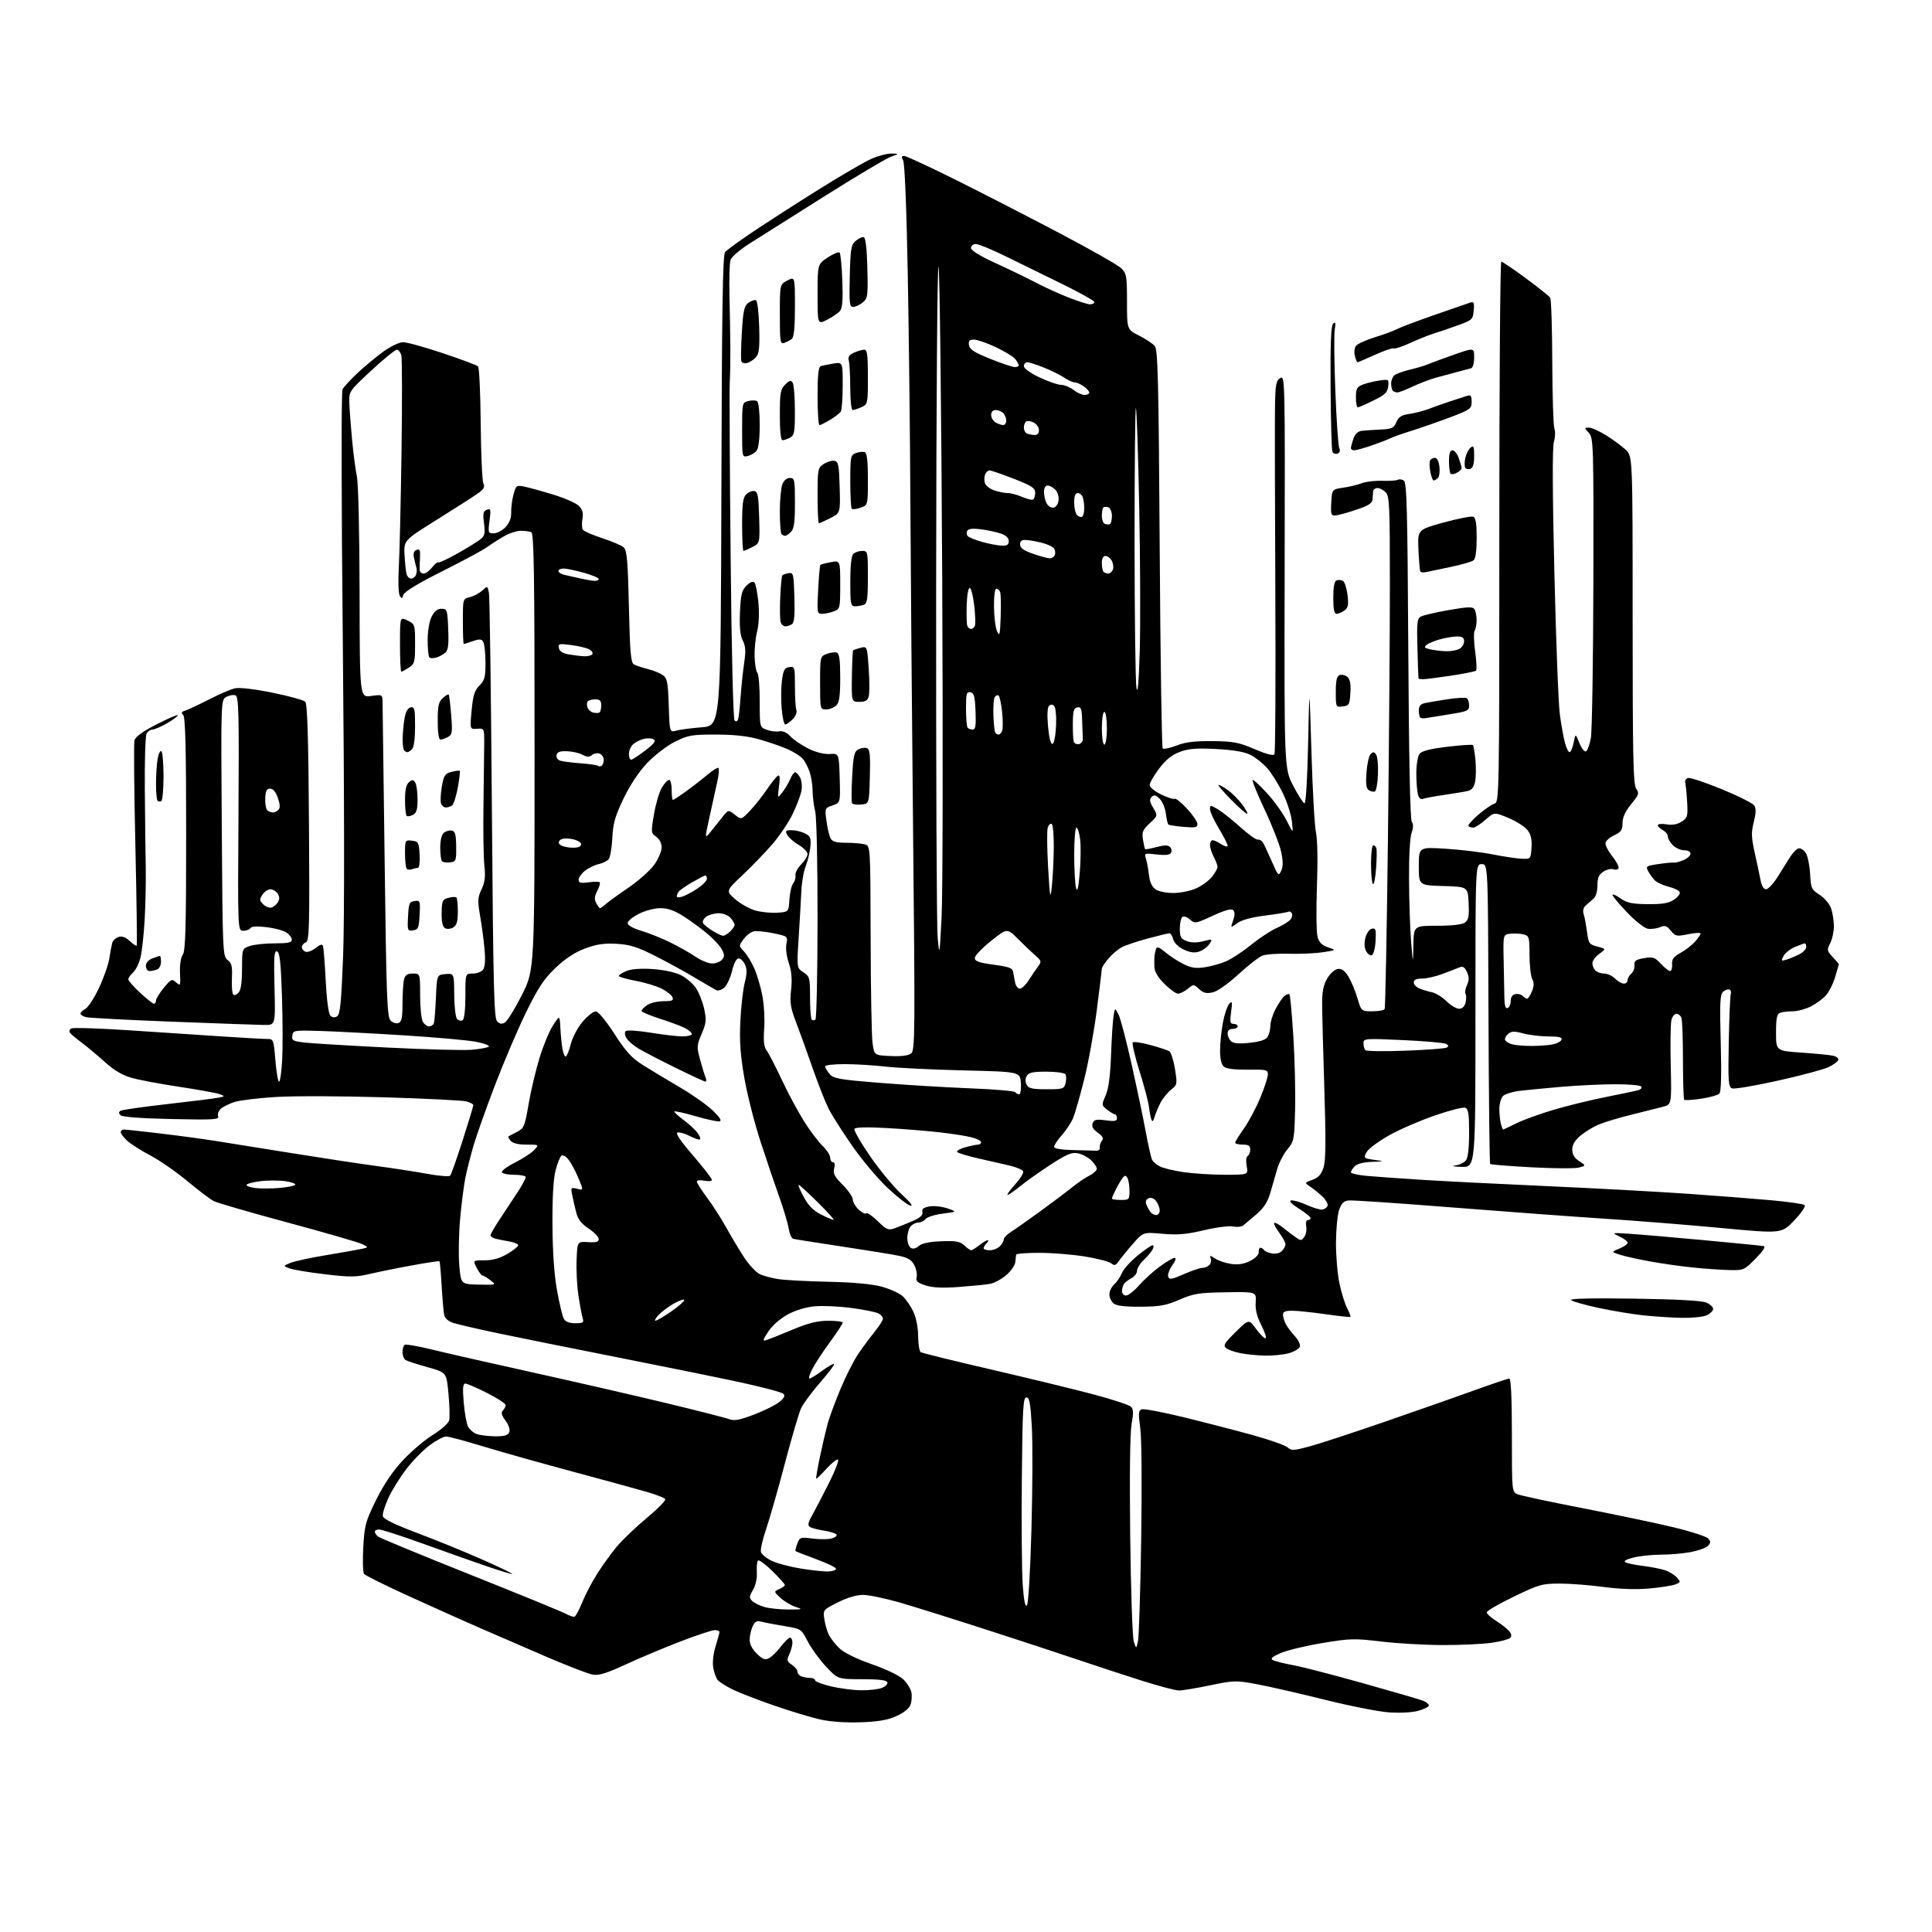 <?xml version="1.0" encoding="UTF-8" standalone="no"?>
<svg 
  version="1.1" 
  xmlns="http://www.w3.org/2000/svg" 
  xmlns:xlink="http://www.w3.org/1999/xlink" 
  xmlns:svg="http://www.w3.org/2000/svg"
  xmlns:rdf="http://www.w3.org/1999/02/22-rdf-syntax-ns#"
  xmlns:cc="http://creativecommons.org/ns#"
  xmlns:dc="http://purl.org/dc/elements/1.1/"
  viewBox="0 0 768 768"
  width="768"
  height="768"
>
<style>svg {background-color: white; }</style>"
<path stroke="none" fill="black" fill-rule="evenodd" d="M342.00,684.64C336.16,684.84 330.00,684.41 326.00,683.51C322.43,682.71 314.10,680.19 307.50,677.90C300.90,675.62 293.45,672.72 290.94,671.45C288.43,670.19 285.88,668.56 285.28,667.83C284.67,667.10 283.89,664.92 283.54,663.00C283.16,660.90 283.52,657.50 284.44,654.50C285.29,651.75 285.98,649.16 285.99,648.75C286.00,648.34 285.14,648.00 284.10,648.00C283.05,648.00 276.87,650.05 270.35,652.56C263.83,655.06 254.10,659.16 248.71,661.66C241.37,665.07 238.12,666.09 235.71,665.71C233.95,665.44 225.07,662.00 216.00,658.08C206.93,654.16 195.22,649.09 190.00,646.81C184.78,644.53 172.62,639.09 163.00,634.71C153.38,630.34 145.13,626.25 144.69,625.63C144.24,625.01 144.12,620.23 144.41,615.00C144.90,606.26 145.31,604.76 149.53,596.23C152.60,590.01 156.11,584.82 160.19,580.46C163.53,576.88 168.92,572.32 172.16,570.32C175.46,568.28 178.26,565.77 178.55,564.60C178.83,563.44 178.71,558.69 178.28,554.03C177.50,545.57 177.50,545.57 169.97,543.48C165.82,542.32 161.88,541.05 161.22,540.63C160.55,540.22 160.00,538.81 160.00,537.50C160.00,536.19 160.40,534.87 160.89,534.57C161.38,534.27 166.22,535.11 171.64,536.45C177.06,537.78 195.00,541.86 211.50,545.51C228.00,549.16 251.81,554.62 264.40,557.65C277.00,560.68 288.45,563.60 289.86,564.14C291.87,564.90 293.98,564.51 299.75,562.31C303.79,560.76 308.31,558.52 309.79,557.33C311.71,555.78 312.19,554.83 311.44,554.07C310.86,553.47 303.21,551.43 294.44,549.53C285.67,547.64 263.65,543.15 245.50,539.57C227.35,535.98 205.97,531.68 198.00,530.00C190.03,528.32 182.04,526.48 180.25,525.90C178.18,525.23 176.84,524.05 176.56,522.67C176.32,521.48 175.87,516.26 175.56,511.08C175.25,505.90 174.87,501.53 174.70,501.37C174.54,501.21 169.71,501.93 163.96,502.98C158.20,504.02 150.61,505.56 147.08,506.39C141.47,507.71 139.20,507.73 129.08,506.53C122.71,505.78 116.38,504.72 115.00,504.18C112.50,503.21 112.50,503.21 115.50,502.00C117.15,501.33 123.67,499.93 130.00,498.88C136.32,497.83 142.62,496.72 144.00,496.40C146.50,495.83 146.50,495.83 144.00,494.56C142.62,493.86 129.35,490.02 114.50,486.02C99.65,482.02 86.38,478.17 85.00,477.47C83.62,476.77 78.90,473.20 74.50,469.53C70.10,465.86 63.48,461.27 59.78,459.32C56.08,457.37 51.92,454.73 50.53,453.44C49.14,452.15 48.00,450.62 48.00,450.05C48.00,449.47 48.56,449.00 49.25,449.01C49.94,449.01 56.35,449.71 63.50,450.55C70.65,451.39 80.78,452.76 86.00,453.59C91.22,454.42 104.95,456.62 116.50,458.48C128.05,460.34 142.90,462.59 149.50,463.48C156.10,464.36 165.27,465.78 169.87,466.62C174.47,467.47 178.56,467.79 178.96,467.33C179.36,466.87 181.60,460.55 183.93,453.28C186.26,446.00 188.16,439.71 188.15,439.29C188.13,438.87 186.86,438.21 185.31,437.81C183.76,437.42 169.00,436.69 152.50,436.19C136.00,435.69 116.76,435.63 109.75,436.06C102.74,436.49 95.32,437.38 93.25,438.05C91.19,438.71 88.74,439.91 87.82,440.72C86.89,441.53 86.40,442.88 86.72,443.72C87.24,445.07 85.04,445.20 68.17,444.84C56.13,444.58 48.62,444.02 47.92,443.32C47.13,442.53 47.13,442.04 47.93,441.54C48.54,441.17 57.02,439.96 66.77,438.86C76.52,437.76 85.62,436.61 87.00,436.32C89.47,435.79 89.47,435.77 87.32,434.95C86.12,434.49 78.92,433.18 71.32,432.03C63.72,430.89 55.12,429.27 52.22,428.44C48.63,427.41 45.27,425.41 41.72,422.20C38.85,419.60 34.70,416.14 32.50,414.49C30.30,412.85 28.18,411.07 27.80,410.52C27.41,409.97 27.66,409.21 28.35,408.83C29.04,408.44 39.26,408.76 51.05,409.54C62.85,410.32 79.47,411.42 88.00,411.98C96.53,412.55 104.68,413.00 106.13,413.00C108.71,413.00 108.78,413.16 109.47,421.50C109.86,426.18 110.52,430.00 110.94,430.00C111.36,430.00 111.91,426.06 112.17,421.25C112.43,416.44 112.38,404.89 112.07,395.58C111.63,382.46 111.19,378.56 110.12,378.20C108.98,377.82 108.80,380.30 109.12,392.62C109.50,407.50 109.50,407.50 105.00,407.44C102.53,407.40 86.10,406.82 68.50,406.14C50.90,405.46 35.49,404.65 34.25,404.34C33.01,404.04 32.00,403.40 32.00,402.93C32.00,402.46 32.88,401.60 33.96,401.02C35.04,400.44 37.46,396.72 39.34,392.74C41.22,388.76 43.07,383.48 43.45,381.00C43.83,378.52 44.36,375.74 44.62,374.80C44.89,373.87 46.02,372.81 47.14,372.46C48.51,372.02 49.95,372.54 51.58,374.08C52.91,375.32 54.15,376.15 54.35,375.92C54.54,375.69 54.30,357.73 53.81,336.01C53.31,314.28 53.15,295.54 53.45,294.35C53.82,292.88 56.59,290.85 62.09,288.02C66.54,285.72 70.39,284.05 70.64,284.30C70.89,284.55 69.08,285.94 66.62,287.38C64.16,288.82 61.45,290.00 60.61,290.00C59.76,290.00 58.69,290.79 58.23,291.75C57.77,292.71 57.47,302.73 57.57,314.00C57.66,325.27 57.82,339.00 57.93,344.50C58.04,350.00 57.85,359.45 57.51,365.50C57.17,371.55 56.42,378.39 55.83,380.70C55.25,383.01 53.92,385.67 52.88,386.60C51.85,387.54 51.00,388.75 51.00,389.28C51.00,389.82 53.11,392.23 55.69,394.63C58.27,397.03 60.75,399.00 61.19,399.00C61.64,399.00 62.00,398.43 62.00,397.73C62.00,397.03 63.40,394.76 65.11,392.68C68.03,389.14 68.35,389.00 70.02,390.52C71.72,392.06 71.80,391.88 71.55,386.82C71.40,383.59 71.83,380.73 72.65,379.53C73.74,377.94 74.00,368.56 74.00,331.48C74.00,297.69 73.69,285.09 72.83,284.23C71.94,283.34 72.12,282.93 73.58,282.50C74.64,282.19 78.88,280.20 83.00,278.08C87.12,275.96 91.85,273.94 93.50,273.59C95.25,273.22 101.43,273.96 108.33,275.36C114.84,276.68 120.69,278.29 121.33,278.93C122.18,279.78 122.59,292.98 122.82,327.06C123.10,368.93 122.96,374.08 121.57,374.61C120.70,374.94 120.00,375.79 120.00,376.50C120.00,377.21 120.65,378.03 121.44,378.34C122.23,378.64 124.03,377.98 125.44,376.87C127.38,375.34 128.11,375.17 128.42,376.18C128.65,376.90 129.13,383.12 129.48,390.00C129.87,397.47 130.60,402.99 131.31,403.71C132.09,404.51 133.02,404.61 134.00,404.00C135.22,403.25 135.67,398.72 136.40,379.79C136.94,365.66 136.89,317.15 136.28,256.50C135.68,197.39 135.63,155.79 136.16,154.76C136.65,153.81 139.35,150.88 142.15,148.26C144.94,145.64 149.54,141.83 152.37,139.78C155.19,137.74 158.71,136.05 160.19,136.03C161.67,136.01 168.80,137.98 176.04,140.40C183.28,142.83 189.59,145.19 190.05,145.65C190.51,146.12 190.98,156.40 191.09,168.50C191.20,180.60 191.68,191.27 192.16,192.21C192.81,193.50 192.35,194.42 190.26,195.94C188.74,197.05 181.43,201.75 174.00,206.38C160.50,214.80 160.50,214.80 160.82,220.65C160.99,223.87 161.36,227.29 161.63,228.25C161.91,229.21 162.73,230.00 163.46,230.00C164.19,230.00 165.05,229.32 165.36,228.50C165.68,227.67 165.76,226.44 165.55,225.75C165.34,225.06 164.91,223.31 164.59,221.85C164.18,219.98 164.48,219.03 165.59,218.60C166.88,218.11 167.13,218.69 166.95,221.75C166.82,223.81 166.78,226.06 166.86,226.75C166.94,227.44 167.64,228.00 168.43,228.00C169.21,228.00 170.73,226.89 171.79,225.53C172.86,224.18 173.96,223.29 174.23,223.56C174.50,223.83 178.05,222.17 182.11,219.87C186.18,217.56 190.29,215.00 191.26,214.17C192.68,212.97 192.90,211.74 192.40,207.98C191.89,204.09 192.08,203.18 193.52,202.63C195.08,202.03 195.19,202.48 194.60,206.98C193.96,211.78 194.04,212.00 196.29,212.00C197.59,212.00 199.70,210.89 200.98,209.52C202.51,207.89 203.27,205.93 203.20,203.77C203.14,201.97 203.55,198.76 204.11,196.64C205.09,192.97 205.30,192.81 208.32,193.41C210.07,193.76 215.23,195.18 219.80,196.57C224.36,197.96 228.99,199.99 230.08,201.08C231.57,202.57 231.93,203.90 231.52,206.29C231.21,208.05 231.30,210.00 231.73,210.60C232.15,211.21 235.65,212.72 239.50,213.97C243.35,215.22 247.18,216.87 248.00,217.65C249.21,218.80 249.60,223.29 250.00,241.18C250.41,259.43 250.76,263.43 252.00,264.12C252.82,264.58 255.31,265.41 257.53,265.96C259.75,266.51 262.45,267.61 263.53,268.40C265.23,269.64 265.55,271.28 265.84,280.50C266.19,291.17 266.19,291.17 268.84,290.43C270.30,290.03 274.88,289.43 279.00,289.10C286.50,288.50 286.50,288.50 286.76,195.10C286.95,123.00 287.29,101.35 288.24,100.21C288.92,99.40 293.98,95.71 299.48,92.02C304.99,88.33 316.70,80.80 325.50,75.29C334.30,69.79 343.69,64.32 346.38,63.14C349.06,61.96 352.66,61.02 354.38,61.04C357.50,61.09 357.50,61.09 354.00,62.38C352.07,63.09 340.15,70.19 327.50,78.17C314.85,86.14 301.48,94.57 297.79,96.92C294.10,99.26 290.76,102.15 290.38,103.34C289.99,104.53 289.81,111.12 289.98,118.00C290.14,124.88 290.30,134.10 290.33,138.50C290.36,142.90 290.25,148.97 290.09,152.00C289.93,155.03 290.09,186.29 290.44,221.48C290.80,258.85 291.46,285.86 292.00,286.40C292.58,286.98 293.11,286.79 293.41,285.92C293.67,285.14 294.12,281.12 294.40,277.00C294.69,272.88 295.33,266.80 295.82,263.50C296.52,258.84 296.40,256.86 295.26,254.61C294.23,252.57 293.91,249.29 294.15,243.39C294.45,236.37 294.85,234.70 296.74,232.82C298.15,231.40 299.32,230.93 299.90,231.54C300.40,232.07 301.11,235.65 301.47,239.50C301.87,243.75 301.67,248.26 300.97,251.00C300.33,253.47 299.88,257.98 299.97,261.00C300.06,264.02 300.55,266.93 301.06,267.45C301.58,267.97 302.00,273.05 302.00,278.72C302.00,289.05 302.00,289.05 304.75,290.09C306.26,290.67 308.49,290.95 309.71,290.72C311.15,290.44 312.72,291.14 314.20,292.71C315.45,294.04 318.62,296.21 321.25,297.53C324.22,299.02 327.45,299.85 329.77,299.72C333.50,299.50 333.50,299.50 333.79,309.29C334.07,319.08 334.07,319.08 330.96,320.16C327.88,321.24 327.85,321.31 328.54,326.37C328.92,329.19 329.64,332.29 330.15,333.25C330.85,334.57 332.35,335.00 336.29,335.01C339.15,335.02 342.51,335.30 343.75,335.63C346.00,336.23 346.00,336.23 346.09,372.87C346.14,393.01 346.47,411.75 346.84,414.50C347.50,419.50 347.50,419.50 354.00,419.79C358.19,419.98 361.10,419.62 362.18,418.79C363.73,417.59 363.79,411.25 362.97,331.00C362.49,283.42 362.00,223.80 361.88,198.50C361.76,173.20 361.30,132.93 360.85,109.00C360.36,82.47 359.64,64.82 359.01,63.75C358.23,62.41 358.33,62.00 359.45,62.00C360.25,62.00 369.59,66.34 380.20,71.63C390.82,76.93 409.40,86.48 421.50,92.85C433.60,99.21 444.51,105.43 445.75,106.67C447.81,108.72 448.00,109.83 448.00,119.94C448.00,130.97 448.00,130.97 452.81,133.41C455.46,134.75 458.27,136.62 459.06,137.57C460.28,139.04 460.58,151.58 461.00,218.07C461.27,261.39 461.81,297.14 462.19,297.52C462.57,297.90 465.04,297.38 467.69,296.36C471.26,294.98 474.95,294.53 482.00,294.60C490.27,294.69 492.44,295.10 498.73,297.80C503.48,299.83 506.18,300.52 506.61,299.82C506.98,299.23 507.13,270.12 506.96,235.12C506.80,200.13 506.73,167.00 506.83,161.49C506.98,152.82 507.26,151.32 508.92,150.28C510.80,149.11 510.83,150.42 510.67,227.29C510.50,305.50 510.50,305.50 514.07,312.34C516.04,316.11 518.06,319.26 518.57,319.34C519.11,319.43 519.71,309.43 520.00,295.50C520.50,271.50 520.50,271.50 521.32,299.00C521.77,314.12 522.58,328.52 523.13,331.00C523.72,333.67 523.87,342.42 523.50,352.50C523.16,361.85 523.28,370.85 523.76,372.50C524.39,374.66 525.56,375.81 527.95,376.59C531.27,377.69 531.27,377.69 525.89,378.52C522.92,378.98 516.88,379.26 512.45,379.13C508.02,379.00 503.27,379.33 501.88,379.86C500.49,380.38 496.18,383.73 492.29,387.30C488.08,391.16 483.92,394.08 482.03,394.49C479.56,395.04 478.35,394.74 476.67,393.17C474.52,391.17 474.47,391.17 472.14,393.08C470.84,394.13 469.10,395.00 468.27,395.00C467.44,395.00 465.02,393.25 462.88,391.12C460.31,388.55 458.96,386.27 458.88,384.37C458.82,382.79 458.84,380.82 458.93,380.00C459.02,379.18 459.30,377.90 459.55,377.16C459.88,376.19 460.85,376.54 463.14,378.46C464.86,379.91 468.07,382.02 470.27,383.14C473.42,384.74 475.28,385.04 478.89,384.51C481.43,384.14 485.31,383.04 487.51,382.08C489.72,381.11 494.16,378.17 497.38,375.55C500.60,372.93 505.15,369.94 507.49,368.90C509.82,367.87 512.28,366.36 512.95,365.56C513.62,364.75 513.88,363.61 513.52,363.03C513.16,362.44 512.53,362.18 512.11,362.43C511.70,362.68 507.57,363.37 502.93,363.95C497.41,364.64 493.57,365.69 491.81,366.99C489.11,368.98 489.11,368.98 490.18,365.91C490.92,363.79 490.93,362.53 490.21,361.81C489.49,361.09 486.99,361.77 482.08,364.03C475.29,367.16 474.91,367.23 473.06,365.55C472.00,364.59 470.65,364.10 470.06,364.46C469.48,364.82 469.00,366.90 469.00,369.08C469.00,372.48 469.39,373.20 471.73,374.09C473.55,374.78 475.74,374.80 478.29,374.15C482.04,373.20 482.09,373.23 480.73,375.29C479.96,376.44 478.15,377.78 476.71,378.26C474.84,378.89 473.07,378.65 470.53,377.45C468.41,376.44 466.74,374.81 466.38,373.38C466.05,372.07 465.37,371.00 464.87,371.00C464.37,371.00 460.54,371.92 456.36,373.04C452.18,374.16 447.51,375.72 446.00,376.50C444.48,377.29 442.06,379.33 440.62,381.04C439.18,382.75 438.00,384.55 438.00,385.04C438.00,385.53 437.10,392.95 435.99,401.54C434.89,410.13 432.62,422.60 430.94,429.25C429.26,435.90 427.29,442.76 426.57,444.49C425.84,446.23 423.84,449.25 422.13,451.20C420.41,453.16 419.00,455.27 419.00,455.88C419.00,456.59 421.74,457.06 426.50,457.17C430.62,457.26 434.79,457.37 435.75,457.42C436.72,457.46 437.37,456.90 437.21,456.14C437.06,455.40 437.41,454.21 438.00,453.50C438.80,452.54 438.39,451.72 436.37,450.25C434.46,448.86 433.87,447.77 434.36,446.51C434.92,445.04 435.80,444.84 439.52,445.35C443.09,445.84 444.00,445.66 444.00,444.48C444.00,443.67 443.66,442.99 443.25,442.98C442.84,442.97 441.45,442.15 440.16,441.16C437.86,439.38 437.85,439.30 439.52,435.43C440.68,432.73 441.35,427.75 441.65,419.50C441.89,412.90 442.33,405.93 442.64,404.00C443.18,400.50 443.18,400.50 444.60,403.20C445.37,404.68 447.74,413.68 449.86,423.20C451.98,432.71 454.51,444.77 455.47,450.00C456.44,455.23 457.56,460.18 457.96,461.00C458.36,461.82 459.81,463.05 461.19,463.73C462.57,464.41 466.81,465.41 470.60,465.96C474.40,466.51 481.71,466.97 486.86,466.98C496.22,467.00 496.22,467.00 495.58,463.58C495.21,461.59 495.37,459.89 495.97,459.52C496.54,459.17 497.00,458.01 497.00,456.94C497.00,455.45 496.30,455.00 494.00,455.00C492.35,455.00 491.00,454.66 491.00,454.25C491.00,453.83 492.55,451.31 494.45,448.64C496.35,445.97 499.28,440.49 500.95,436.46C502.63,432.43 504.00,428.23 504.00,427.12C504.00,425.26 503.39,425.11 496.04,425.21C490.91,425.27 487.53,424.86 486.54,424.03C485.51,423.18 485.00,421.02 485.00,417.54C485.00,414.68 485.51,409.67 486.14,406.42C486.76,403.16 487.89,399.84 488.65,399.02C489.82,397.76 489.93,398.23 489.38,402.27C488.83,406.25 488.99,407.00 490.36,407.00C491.26,407.00 492.00,407.45 492.00,408.00C492.00,408.55 491.10,409.00 490.00,409.00C488.71,409.00 488.00,409.67 488.00,410.88C488.00,411.91 488.66,413.31 489.47,413.98C490.50,414.83 492.78,414.99 496.99,414.50C501.35,414.00 503.31,413.29 504.02,411.97C504.56,410.96 505.00,408.99 505.00,407.60C505.00,406.20 505.93,403.28 507.07,401.10C508.20,398.92 509.79,396.59 510.59,395.93C511.39,395.26 512.29,394.95 512.58,395.25C512.87,395.54 513.57,403.14 514.13,412.14C514.69,421.14 515.00,434.15 514.82,441.06C514.51,453.06 514.38,453.77 511.77,456.86C510.28,458.64 508.43,462.21 507.68,464.80C506.93,467.38 505.68,471.69 504.91,474.36C503.91,477.80 502.33,480.23 499.50,482.66C497.30,484.55 494.92,486.56 494.22,487.12C493.51,487.68 491.69,487.87 490.18,487.54C488.67,487.21 483.46,487.88 478.62,489.03C471.66,490.68 468.19,490.98 462.13,490.45C454.46,489.78 454.46,489.78 450.48,494.29C448.29,496.77 445.77,499.85 444.88,501.13C443.54,503.07 443.00,503.25 441.74,502.20C440.91,501.51 436.23,500.29 431.36,499.49C426.49,498.69 418.34,498.03 413.25,498.02C408.16,498.01 403.96,498.34 403.92,498.75C403.87,499.16 403.72,500.53 403.58,501.79C403.44,503.05 401.79,505.38 399.91,506.96C398.04,508.54 395.15,510.08 393.50,510.37C391.85,510.66 386.30,511.21 381.17,511.59C374.52,512.07 370.71,511.89 367.86,510.95C364.64,509.89 363.96,509.25 364.38,507.66C364.66,506.58 364.25,504.45 363.47,502.93C362.37,500.81 360.94,499.95 357.27,499.18C354.65,498.64 344.40,496.97 334.50,495.48C324.60,493.99 315.96,492.62 315.31,492.44C314.65,492.25 313.84,490.39 313.50,488.30C313.16,486.21 311.51,480.68 309.84,476.00C308.16,471.32 304.80,461.43 302.38,454.00C299.95,446.57 297.03,435.10 295.89,428.50C294.31,419.43 293.92,413.93 294.30,406.00C294.57,400.23 295.35,393.34 296.03,390.69C296.95,387.10 296.98,385.26 296.16,383.44C295.54,382.10 294.40,381.00 293.62,381.00C292.74,381.00 291.75,382.89 291.02,385.92C290.37,388.62 288.99,391.60 287.96,392.54C286.92,393.48 285.50,393.96 284.79,393.62C284.08,393.27 280.12,390.98 276.00,388.52C271.88,386.05 264.69,382.13 260.03,379.79C253.22,376.37 250.28,375.47 245.03,375.18C240.04,374.91 237.08,375.35 232.50,377.07C228.43,378.60 224.68,381.07 220.82,384.76C216.24,389.12 213.96,392.57 209.16,402.34C205.88,409.03 200.28,422.15 196.71,431.50C193.14,440.85 189.31,451.65 188.20,455.50C187.08,459.35 185.66,464.98 185.03,468.00C184.41,471.02 183.45,478.45 182.91,484.50C182.37,490.55 182.22,498.88 182.57,503.00C183.22,510.50 183.22,510.50 190.30,510.65C197.38,510.79 197.38,510.79 194.94,508.92C193.60,507.89 192.17,507.03 191.78,507.02C191.38,507.01 190.35,505.65 189.50,504.00C187.95,501.00 187.95,501.00 192.64,501.00C195.85,501.00 198.69,500.20 201.66,498.46C204.05,497.06 206.00,495.51 206.00,495.00C206.00,494.50 204.31,493.81 202.25,493.46C200.19,493.11 197.71,492.61 196.75,492.35C195.79,492.08 195.00,491.48 195.00,491.01C195.00,490.53 196.75,487.53 198.89,484.32C201.03,481.12 204.18,476.34 205.89,473.70C207.60,471.06 209.00,468.47 209.00,467.95C209.00,467.43 207.00,467.00 204.56,467.00C202.12,467.00 199.85,466.57 199.52,466.03C199.19,465.50 201.53,463.75 204.71,462.14C207.90,460.53 211.36,458.27 212.40,457.11C214.31,455.00 214.31,455.00 209.28,455.00C205.99,455.00 203.81,454.47 202.98,453.48C202.28,452.64 201.89,451.85 202.11,451.73C202.32,451.60 203.85,450.81 205.50,449.96C208.29,448.53 208.61,447.77 210.12,438.93C211.01,433.71 212.96,425.46 214.45,420.58C215.93,415.71 218.35,409.88 219.82,407.61C222.50,403.50 222.50,403.50 222.75,408.50C222.89,411.25 223.25,414.96 223.55,416.75C223.85,418.54 224.44,420.00 224.86,420.00C225.28,420.00 226.19,417.80 226.88,415.10C227.59,412.30 229.64,408.45 231.64,406.10C233.58,403.85 235.91,402.02 236.83,402.04C237.81,402.07 240.86,405.74 244.24,410.98C248.88,418.15 251.10,420.57 255.74,423.49C258.91,425.48 265.50,429.44 270.38,432.30C275.27,435.16 281.12,439.29 283.38,441.49C286.21,444.23 287.03,445.56 286.00,445.76C285.17,445.91 280.79,444.96 276.25,443.64C271.71,442.31 268.01,441.52 268.02,441.87C268.04,442.21 269.85,443.83 272.04,445.46C274.24,447.08 276.72,449.45 277.54,450.71C278.44,452.07 278.61,453.00 277.97,453.00C277.38,453.00 275.54,452.30 273.88,451.44C272.22,450.58 270.20,450.02 269.38,450.19C268.37,450.40 270.33,453.34 275.45,459.28C279.60,464.11 283.00,468.49 283.00,469.01C283.00,469.53 281.65,469.68 280.00,469.35C278.35,469.02 277.00,469.17 277.00,469.69C277.00,470.21 278.82,473.08 281.05,476.07C283.28,479.06 286.73,484.43 288.71,488.00C290.68,491.57 293.87,496.88 295.77,499.79C297.68,502.70 300.43,505.67 301.87,506.41C303.32,507.14 306.75,508.07 309.50,508.48C312.25,508.88 321.25,509.36 329.50,509.53C339.29,509.74 346.58,510.42 350.49,511.47C353.78,512.37 357.55,514.09 358.87,515.30C360.19,516.51 362.09,519.30 363.11,521.50C364.21,523.87 364.96,527.81 364.98,531.19C364.99,534.32 365.46,537.17 366.03,537.52C366.60,537.87 379.31,541.00 394.28,544.47C409.25,547.94 427.55,552.39 434.94,554.36C442.33,556.33 448.93,558.52 449.62,559.22C450.56,560.19 450.61,561.82 449.84,566.00C449.20,569.43 448.99,586.20 449.27,610.50C449.52,631.95 450.16,650.85 450.69,652.50C451.66,655.50 451.66,655.50 452.36,652.50C452.74,650.85 453.32,632.62 453.64,612.00C453.97,590.28 453.82,571.62 453.27,567.66C452.46,561.87 452.55,560.73 453.83,560.23C454.67,559.91 462.36,561.37 470.93,563.47C479.49,565.57 491.83,568.77 498.35,570.58C504.87,572.39 510.95,574.55 511.86,575.37C513.34,576.71 514.28,576.67 520.51,574.99C524.35,573.95 537.91,569.51 550.63,565.12C563.36,560.73 579.44,555.08 586.37,552.57C593.30,550.06 599.43,548.00 599.98,548.00C600.64,548.00 601.00,555.94 601.00,570.52C601.00,592.93 601.01,593.05 603.25,593.99C604.49,594.52 616.08,596.99 629.00,599.50C641.92,602.01 658.21,605.43 665.19,607.10C672.17,608.78 678.43,610.82 679.11,611.63C680.08,612.80 680.04,613.39 678.90,614.53C678.11,615.32 675.05,616.42 672.10,616.98C669.14,617.54 663.84,618.00 660.31,618.00C656.77,618.00 651.84,618.52 649.33,619.15C646.38,619.89 645.25,620.56 646.14,621.04C646.89,621.44 649.98,622.08 653.00,622.46C656.02,622.83 659.91,623.57 661.63,624.11C663.35,624.64 665.55,625.95 666.51,627.01C668.19,628.87 668.17,628.99 665.88,629.85C664.57,630.35 659.87,631.07 655.43,631.47C650.27,631.92 643.76,631.69 637.43,630.84C631.97,630.10 624.12,629.50 620.00,629.50C613.01,629.50 611.77,629.85 601.75,634.69C595.84,637.54 591.00,640.35 591.00,640.93C591.00,641.50 592.69,643.04 594.76,644.35C596.84,645.66 599.16,647.48 599.92,648.41C600.86,649.54 600.99,650.41 600.30,651.10C599.74,651.66 596.41,652.53 592.89,653.04C589.38,653.54 580.65,653.95 573.50,653.94C566.35,653.92 555.33,653.29 549.00,652.53C538.33,651.25 536.63,651.30 525.50,653.16C518.90,654.26 511.48,656.06 509.00,657.15C505.64,658.62 504.88,659.33 506.00,659.92C506.82,660.36 510.43,661.26 514.00,661.92C517.58,662.58 530.08,665.81 541.78,669.10C553.49,672.38 564.18,675.50 565.53,676.01C566.89,676.53 568.00,677.39 568.00,677.94C568.00,678.48 566.09,679.44 563.75,680.08C561.27,680.75 556.38,681.00 552.00,680.68C547.88,680.38 536.40,678.12 526.50,675.64C516.60,673.17 504.56,670.42 499.75,669.52C491.34,667.94 490.62,667.96 481.06,669.94C475.59,671.07 470.01,672.00 468.66,672.00C467.30,672.00 460.64,670.24 453.85,668.08C447.06,665.93 436.77,662.56 431.00,660.60C425.23,658.63 408.80,653.23 394.50,648.59C380.20,643.96 363.71,638.78 357.85,637.08C351.99,635.39 345.34,634.00 343.07,634.00C340.48,634.00 336.75,635.11 333.03,636.98C327.13,639.96 327.12,639.98 327.70,643.73C328.02,645.81 328.85,648.62 329.55,650.00C330.25,651.38 332.15,653.77 333.78,655.31C335.58,657.03 340.58,659.46 346.54,661.54C352.18,663.50 357.50,666.06 359.07,667.57C360.57,669.01 362.03,671.36 362.30,672.79C362.57,674.23 362.40,676.46 361.90,677.75C361.36,679.19 359.15,680.93 356.25,682.22C352.78,683.76 348.95,684.41 342.00,684.64zM342.18,671.91C345.31,671.96 349.06,671.55 350.52,670.99C351.97,670.44 352.98,669.43 352.75,668.75C352.46,667.89 349.45,667.51 342.69,667.51C333.04,667.50 333.04,667.50 328.36,662.50C325.79,659.75 322.52,655.25 321.09,652.50C318.52,647.53 318.45,647.49 312.00,646.43C308.43,645.84 304.33,645.06 302.90,644.70C300.77,644.16 300.10,644.49 299.15,646.57C298.52,647.96 298.00,650.34 298.00,651.86C298.00,653.61 299.07,655.65 300.90,657.40C303.25,659.66 304.16,659.98 305.74,659.14C306.81,658.56 308.91,656.50 310.40,654.55C311.88,652.60 313.53,651.00 314.05,651.00C314.57,651.00 315.00,651.88 315.00,652.95C315.00,654.03 314.45,656.12 313.77,657.60C312.68,660.00 312.79,660.45 314.77,661.77C316.00,662.58 317.00,663.82 317.00,664.51C317.00,665.21 317.71,666.06 318.58,666.39C319.45,666.73 321.03,667.00 322.08,667.00C323.14,667.00 324.00,667.42 324.00,667.93C324.00,668.44 326.81,669.53 330.25,670.34C333.69,671.16 339.06,671.86 342.18,671.91zM228.36,642.67C228.83,642.54 230.23,639.93 231.47,636.88C232.71,633.83 235.42,628.67 237.50,625.41C239.57,622.16 243.04,617.38 245.20,614.78C247.37,612.18 252.71,607.08 257.07,603.44C261.44,599.80 264.76,596.42 264.45,595.92C264.15,595.43 260.88,594.15 257.20,593.08C253.51,592.00 240.15,588.35 227.50,584.95C214.85,581.55 198.78,577.03 191.80,574.89C184.81,572.75 178.29,571.01 177.30,571.02C176.31,571.04 173.41,572.58 170.87,574.45C168.32,576.32 164.13,580.58 161.56,583.92C159.00,587.25 155.76,592.46 154.38,595.49C152.99,598.52 152.00,601.76 152.18,602.68C152.40,603.83 156.80,605.98 166.00,609.45C173.43,612.24 185.00,616.97 191.73,619.95C198.46,622.93 203.82,625.51 203.65,625.68C203.49,625.85 198.88,624.46 193.42,622.59C187.97,620.72 176.53,616.67 168.01,613.59C159.49,610.52 151.72,608.00 150.76,608.00C149.79,608.00 149.00,608.39 149.00,608.88C149.00,609.36 149.56,610.22 150.25,610.79C150.94,611.35 167.36,618.14 186.74,625.87C206.12,633.60 223.22,640.60 224.74,641.42C226.26,642.24 227.89,642.81 228.36,642.67zM313.50,639.81C319.10,639.80 319.28,639.73 316.24,638.75C314.44,638.17 311.75,636.57 310.26,635.19C307.55,632.68 307.55,632.68 309.78,631.69C311.00,631.14 312.00,630.41 312.00,630.06C312.00,629.71 309.76,627.22 307.02,624.52C304.29,621.83 301.72,619.94 301.33,620.34C300.93,620.73 300.72,622.85 300.85,625.05C300.99,627.45 300.38,630.24 299.33,632.02C297.78,634.63 297.75,635.17 299.03,636.43C299.84,637.21 302.07,638.30 304.00,638.84C305.93,639.38 310.20,639.81 313.50,639.81zM408.20,638.20C408.79,637.61 409.54,624.99 410.02,607.85C410.46,591.71 410.53,573.33 410.16,567.00C409.63,557.74 409.21,555.50 408.00,555.50C406.70,555.50 406.46,559.91 406.19,588.00C406.02,605.88 406.18,624.71 406.54,629.85C406.98,636.10 407.53,638.87 408.20,638.20zM329.50,624.67C331.15,624.58 332.42,624.08 332.32,623.56C332.22,623.05 328.63,621.33 324.35,619.76C320.06,618.18 316.42,616.75 316.25,616.59C316.08,616.42 316.40,615.07 316.96,613.60C317.93,611.06 318.22,610.96 322.94,611.59C325.66,611.95 329.06,611.95 330.49,611.59C331.91,611.23 332.83,610.53 332.52,610.03C332.21,609.53 330.01,608.82 327.64,608.47C325.27,608.11 322.74,607.46 322.02,607.01C320.97,606.36 321.14,605.41 322.85,602.35C324.04,600.23 327.04,594.45 329.53,589.51C332.02,584.57 333.62,580.37 333.09,580.20C332.55,580.02 330.45,581.71 328.42,583.96C326.38,586.21 324.60,587.93 324.45,587.78C324.30,587.62 324.98,583.67 325.96,579.00C326.95,574.33 328.31,568.48 328.98,566.00C329.66,563.52 331.94,557.34 334.06,552.25C336.17,547.16 339.36,540.86 341.13,538.25C342.91,535.64 345.86,531.65 347.68,529.40C349.51,527.14 351.00,524.79 351.00,524.18C351.00,523.57 350.18,522.63 349.18,522.10C348.18,521.56 343.36,520.59 338.48,519.94C333.59,519.29 327.02,518.99 323.87,519.28C320.33,519.60 316.22,520.84 313.11,522.53C310.16,524.14 306.99,526.92 305.43,529.28C303.16,532.72 303.04,533.21 304.64,532.71C305.66,532.39 310.32,530.53 315.00,528.58C321.35,525.93 324.95,525.03 329.25,525.02C332.41,525.01 335.00,525.35 335.00,525.77C335.00,526.20 332.71,529.68 329.90,533.52C327.10,537.36 323.94,542.19 322.88,544.25C321.82,546.31 321.33,548.00 321.78,548.00C322.24,548.00 324.52,546.60 326.85,544.88C329.18,543.16 331.30,541.97 331.55,542.22C331.81,542.47 329.30,545.79 326.00,549.59C322.69,553.39 319.28,558.01 318.43,559.85C317.58,561.70 314.67,571.60 311.97,581.85C309.27,592.11 305.91,603.84 304.52,607.92C303.12,612.00 302.21,616.08 302.50,616.99C302.78,617.90 304.70,619.46 306.76,620.45C308.82,621.45 314.10,622.85 318.50,623.56C322.90,624.27 327.85,624.77 329.50,624.67zM196.64,570.94C200.59,570.99 201.94,570.61 202.44,569.30C202.83,568.29 202.23,566.44 200.94,564.71C199.38,562.59 199.09,561.51 199.90,560.70C200.50,560.10 201.00,559.12 201.00,558.54C201.00,557.95 197.69,555.79 193.64,553.74C189.60,551.68 185.71,550.00 185.00,550.00C184.00,550.00 183.85,551.72 184.34,557.55C184.70,561.70 185.47,566.00 186.06,567.11C186.65,568.21 188.11,569.51 189.32,569.99C190.52,570.48 193.81,570.90 196.64,570.94zM503.00,538.88C499.98,538.83 495.54,538.40 493.14,537.92C490.75,537.45 488.14,536.53 487.35,535.87C486.14,534.87 486.76,533.84 491.18,529.50C496.46,524.33 496.46,524.33 499.23,528.16C500.76,530.27 502.47,532.00 503.02,532.00C503.58,532.00 502.87,529.70 501.45,526.90C499.63,523.32 498.95,520.55 499.15,517.65C499.43,513.50 499.43,513.50 487.31,513.70C476.55,513.87 474.48,514.20 468.85,516.64C463.52,518.95 461.04,519.40 453.41,519.44C447.10,519.48 443.80,519.08 442.66,518.13C441.74,517.37 441.00,515.75 441.00,514.53C441.00,513.31 441.86,511.53 442.91,510.58C443.96,509.63 445.34,507.59 445.98,506.05C446.62,504.50 449.42,501.38 452.21,499.12C454.99,496.85 457.67,495.00 458.17,495.00C458.69,495.00 458.67,495.74 458.13,496.75C457.61,497.71 456.02,499.59 454.59,500.92C453.17,502.26 452.00,504.15 452.00,505.14C452.00,506.12 450.99,507.46 449.75,508.11C448.51,508.77 447.17,509.79 446.77,510.40C446.36,511.00 446.02,512.29 446.02,513.25C446.01,514.21 446.73,515.00 447.61,515.00C448.50,515.00 450.81,513.20 452.74,510.99C454.68,508.79 458.40,505.41 461.01,503.49C463.63,501.57 466.30,500.00 466.95,500.00C467.65,500.00 467.25,501.25 465.97,503.04C464.79,504.71 464.07,506.73 464.38,507.54C464.85,508.76 465.87,508.59 470.59,506.50C473.70,505.13 477.00,504.00 477.92,504.00C478.85,504.00 480.10,503.50 480.72,502.88C481.34,502.26 481.58,501.08 481.27,500.25C480.77,498.95 481.01,498.96 483.10,500.33C484.42,501.19 487.30,502.15 489.50,502.45C492.27,502.83 494.58,502.45 497.00,501.21C499.10,500.14 500.44,498.74 500.36,497.71C500.28,496.77 500.60,496.00 501.05,496.00C501.51,496.00 502.13,496.40 502.43,496.88C502.73,497.36 504.13,497.98 505.54,498.25C507.04,498.54 508.71,498.14 509.56,497.30C510.35,496.51 511.00,495.30 511.00,494.62C511.00,493.94 509.88,491.87 508.51,490.02C507.14,488.16 506.25,486.42 506.53,486.14C506.81,485.86 508.26,486.62 509.77,487.82C511.27,489.03 513.57,490.77 514.87,491.70C517.10,493.29 517.32,493.29 518.48,491.69C519.16,490.76 519.51,488.87 519.24,487.50C518.97,486.04 519.23,485.00 519.88,485.00C520.50,485.00 521.00,484.64 521.00,484.20C521.00,483.76 518.90,482.07 516.33,480.45C513.32,478.54 512.23,477.39 513.26,477.19C514.13,477.02 516.94,477.84 519.50,479.00C522.06,480.16 524.87,480.98 525.74,480.81C526.62,480.64 527.52,479.95 527.74,479.28C527.96,478.61 527.10,477.03 525.82,475.78C524.55,474.53 522.38,472.75 521.00,471.83C518.50,470.15 518.50,470.15 521.70,469.00C524.06,468.14 525.22,466.88 526.10,464.18C527.02,461.42 527.10,453.80 526.45,433.01C525.97,417.88 525.58,402.56 525.57,398.98C525.55,394.21 526.10,391.52 527.58,388.98C528.72,387.02 530.55,385.36 531.78,385.18C533.34,384.96 534.52,385.79 536.00,388.18C537.12,390.01 538.74,393.86 539.59,396.75C541.14,402.00 541.14,402.00 545.51,402.00C547.92,402.00 550.12,401.61 550.41,401.14C550.70,400.67 551.29,370.41 551.72,333.89C552.15,297.38 552.50,251.72 552.50,232.43C552.50,200.93 552.33,197.19 550.82,195.68C549.90,194.76 548.44,194.00 547.57,194.00C546.71,194.00 545.93,194.56 545.85,195.25C545.77,195.94 545.66,197.40 545.60,198.50C545.52,200.04 544.01,201.00 539.00,202.68C535.42,203.87 531.69,204.89 530.70,204.93C529.14,204.99 528.94,204.27 529.20,199.76C529.50,194.52 529.50,194.52 534.00,193.85C536.48,193.49 539.79,192.69 541.37,192.07C542.95,191.46 546.60,191.03 549.48,191.13C552.35,191.22 555.13,191.04 555.65,190.72C556.17,190.39 557.24,190.53 558.02,191.01C559.22,191.75 559.50,202.33 559.82,258.69C560.06,301.36 560.56,325.94 561.21,326.73C561.88,327.56 561.85,329.00 561.11,331.13C560.46,332.98 560.04,340.80 560.11,349.90C560.16,358.48 560.54,369.55 560.95,374.50C561.68,383.50 561.68,383.50 561.84,375.75C562.00,368.00 562.00,368.00 571.31,368.00C577.28,368.00 581.24,367.54 582.36,366.72C583.77,365.69 584.05,364.21 583.80,358.97C583.50,352.50 583.50,352.50 573.75,352.21C564.00,351.93 564.00,351.93 564.00,344.31C564.00,336.70 564.00,336.70 574.75,337.39C580.66,337.76 589.10,338.79 593.50,339.66C597.90,340.53 603.08,341.30 605.00,341.37C608.47,341.50 608.50,341.46 608.80,336.94C609.01,333.62 608.57,331.72 607.15,329.92C606.09,328.57 602.69,326.41 599.60,325.13C593.99,322.80 593.99,322.80 590.46,325.90C588.52,327.61 586.35,329.00 585.63,329.00C584.92,329.00 584.06,328.73 583.73,328.39C583.39,328.06 585.11,326.07 587.53,323.97C589.96,321.87 592.86,319.86 593.97,319.51C595.99,318.87 596.00,318.46 596.00,211.43C596.00,152.34 596.35,104.00 596.78,104.00C597.21,104.00 601.60,106.97 606.53,110.60C611.46,114.24 615.83,117.72 616.23,118.35C616.64,118.98 617.01,130.53 617.05,144.00C617.10,157.47 617.49,169.39 617.91,170.47C618.33,171.55 618.24,173.87 617.70,175.62C617.06,177.72 617.12,195.56 617.89,227.65C618.52,254.52 619.50,279.88 620.06,284.00C620.62,288.12 621.53,293.19 622.08,295.25C622.63,297.31 623.46,299.00 623.93,299.00C624.39,299.00 625.12,297.31 625.54,295.25C626.29,291.50 626.29,291.50 627.80,295.28C628.62,297.36 629.79,298.90 630.40,298.70C631.00,298.50 631.90,296.12 632.39,293.42C632.87,290.71 633.32,262.78 633.39,231.35C633.50,176.48 633.42,174.13 631.60,172.10C629.72,170.03 629.72,170.00 631.65,170.00C632.73,170.00 635.83,171.40 638.55,173.10C641.27,174.81 644.74,177.37 646.25,178.79C649.00,181.37 649.00,181.37 649.00,246.50C649.00,301.12 649.23,311.93 650.42,313.56C651.70,315.31 651.50,315.90 648.42,319.67C646.07,322.53 644.99,324.88 644.98,327.17C644.96,329.94 644.41,330.75 641.73,332.00C639.95,332.82 638.37,334.20 638.21,335.07C638.05,335.93 639.28,338.34 640.95,340.43C642.61,342.53 643.71,344.67 643.38,345.19C643.06,345.71 642.10,345.87 641.26,345.55C640.41,345.22 638.66,345.65 637.36,346.50C635.54,347.69 635.00,348.95 635.00,351.98C635.00,354.30 634.37,356.45 633.47,357.21C632.62,357.92 631.24,359.13 630.39,359.90C629.39,360.80 629.09,362.05 629.54,363.40C629.91,364.55 630.51,367.72 630.86,370.44C631.46,375.06 631.73,375.44 634.99,376.28C638.47,377.18 638.47,377.18 635.74,379.17C634.23,380.27 633.00,381.94 633.00,382.88C633.00,383.83 633.54,385.14 634.20,385.80C634.86,386.46 636.43,387.00 637.70,387.00C638.97,387.00 640.90,387.90 642.00,389.00C643.10,390.10 644.67,391.00 645.50,391.00C646.33,391.00 647.00,390.38 647.00,389.62C647.00,388.86 647.66,387.70 648.47,387.02C649.28,386.35 649.84,384.86 649.72,383.70C649.54,381.96 650.21,381.46 653.50,380.89C657.07,380.27 657.79,380.50 660.19,383.10C661.68,384.69 663.33,386.00 663.88,386.00C664.43,386.00 664.79,384.81 664.69,383.37C664.54,381.30 665.25,380.32 668.00,378.81C669.92,377.75 672.51,375.76 673.75,374.39C674.99,373.01 676.00,371.54 676.00,371.12C676.00,370.69 673.78,370.80 671.06,371.36C666.44,372.30 665.99,372.21 664.18,369.97C662.56,367.97 661.84,367.74 659.87,368.57C658.57,369.13 656.40,369.41 655.06,369.19C653.71,368.98 650.04,366.10 646.81,362.72C643.62,359.37 641.00,356.23 641.00,355.75C641.00,355.26 642.41,355.87 644.14,357.10C646.69,358.91 648.70,359.35 654.93,359.41C660.74,359.48 663.25,359.06 665.35,357.69C666.88,356.69 667.95,355.34 667.74,354.69C667.53,354.03 665.55,353.05 663.35,352.50C661.15,351.95 658.66,350.82 657.83,349.98C657.00,349.14 655.81,347.51 655.19,346.35C654.13,344.37 654.37,344.20 659.28,343.47C662.15,343.04 664.91,342.78 665.41,342.90C665.91,343.01 667.60,342.58 669.16,341.93C670.72,341.29 672.00,340.14 672.00,339.38C672.00,338.57 670.96,338.00 669.50,338.00C668.13,338.00 666.10,337.10 665.00,336.00C663.90,334.90 663.00,333.34 663.00,332.54C663.00,331.73 662.10,330.59 661.00,330.00C659.90,329.41 659.00,328.52 659.00,328.03C659.00,327.53 660.57,327.38 662.48,327.69C664.83,328.07 666.78,327.72 668.49,326.60C670.83,325.07 670.99,324.46 670.66,318.72C670.46,315.30 670.12,311.85 669.90,311.06C669.68,310.27 670.22,309.46 671.10,309.26C671.98,309.07 678.02,311.09 684.53,313.76C691.03,316.43 696.82,319.35 697.38,320.24C698.10,321.38 698.03,323.35 697.16,326.77C696.10,330.90 696.16,332.81 697.55,339.08C698.46,343.16 699.50,348.07 699.87,350.00C700.27,352.13 701.12,353.50 702.02,353.50C702.83,353.50 704.85,351.39 706.50,348.80C708.15,346.22 710.41,342.62 711.51,340.81C712.62,339.00 714.20,337.39 715.01,337.24C715.83,337.08 717.11,337.94 717.86,339.14C718.61,340.35 719.37,344.07 719.55,347.42C719.85,353.11 720.09,353.64 723.32,355.69C725.25,356.92 727.25,359.29 727.88,361.09C728.50,362.85 729.00,366.05 729.00,368.20C729.00,370.34 728.34,373.38 727.53,374.94C726.16,377.60 726.22,377.95 728.53,380.44C729.89,381.90 731.00,383.19 730.99,383.30C730.98,383.41 730.30,385.73 729.48,388.45C728.65,391.17 726.97,394.48 725.74,395.80C724.51,397.11 721.83,399.05 719.79,400.10C717.75,401.14 714.52,402.00 712.62,402.00C710.72,402.00 708.45,402.27 707.58,402.61C706.34,403.08 706.00,404.78 706.00,410.48C706.00,417.74 706.00,417.74 716.25,418.44C721.89,418.83 727.53,419.39 728.79,419.69C730.06,419.99 730.93,420.75 730.74,421.37C730.55,421.99 728.84,423.25 726.95,424.17C725.05,425.09 716.00,427.52 706.83,429.56C697.67,431.61 689.43,432.99 688.52,432.65C687.06,432.09 686.91,430.01 687.21,414.26C687.39,404.49 687.75,395.88 688.02,395.13C688.28,394.37 688.03,393.58 687.46,393.36C686.89,393.15 685.76,393.54 684.96,394.24C683.74,395.29 683.59,398.63 684.02,414.50C684.36,426.77 684.18,433.91 683.52,434.67C682.96,435.31 679.69,436.25 676.25,436.76C672.82,437.26 669.78,437.45 669.50,437.17C669.23,436.89 669.00,429.80 669.00,421.42C669.00,413.03 668.73,405.45 668.39,404.58C668.06,403.71 667.17,403.00 666.41,403.00C665.66,403.00 664.76,404.12 664.41,405.49C664.07,406.87 663.95,414.98 664.14,423.52C664.50,439.06 664.50,439.06 661.00,439.98C659.08,440.48 653.45,441.90 648.50,443.11C643.55,444.33 637.70,446.09 635.49,447.03C633.29,447.96 630.03,449.95 628.24,451.45C626.01,453.33 625.00,455.05 625.00,456.97C625.00,458.92 625.83,460.32 627.74,461.57C630.48,463.36 630.48,463.36 627.65,464.12C626.09,464.54 617.62,464.49 608.82,464.02C600.03,463.55 592.62,462.95 592.36,462.70C592.11,462.44 591.81,435.51 591.70,402.86C591.50,343.50 591.50,343.50 589.00,343.50C586.50,343.50 586.50,343.50 586.51,403.75C586.52,464.00 586.52,464.00 581.01,463.85C577.81,463.76 576.76,463.53 578.50,463.29C580.15,463.06 582.06,462.14 582.75,461.25C583.54,460.21 584.00,456.21 584.00,450.28C584.00,442.79 583.69,440.82 582.46,440.35C581.61,440.02 576.10,441.43 570.21,443.48C564.32,445.52 556.24,449.03 552.25,451.28C548.26,453.52 544.30,456.41 543.46,457.70C542.26,459.53 542.21,460.13 543.22,460.48C543.92,460.72 546.08,461.09 548.00,461.30C550.33,461.55 549.60,461.73 545.82,461.84C542.17,461.94 539.58,462.56 538.57,463.57C537.71,464.44 537.00,465.52 537.00,465.99C537.00,466.46 539.81,467.11 543.25,467.43C546.69,467.75 556.70,468.46 565.50,469.01C574.30,469.56 596.77,470.69 615.44,471.53C634.11,472.36 658.86,473.71 670.44,474.51C682.02,475.32 697.12,476.49 704.00,477.11C710.88,477.73 716.90,478.60 717.38,479.05C717.87,479.50 716.03,482.21 713.24,485.14C708.21,490.41 708.21,490.41 684.36,488.16C671.24,486.93 650.38,485.26 638.00,484.46C625.62,483.66 598.20,481.63 577.05,479.96C555.90,478.28 537.45,477.04 536.05,477.20C534.15,477.42 533.20,478.39 532.31,481.00C531.65,482.93 531.10,488.77 531.07,494.00C531.05,499.23 531.67,506.50 532.45,510.16C533.22,513.83 534.60,518.26 535.50,520.01C536.41,521.76 537.00,523.32 536.82,523.48C536.65,523.65 532.23,523.17 527.00,522.43C521.77,521.68 515.81,521.05 513.75,521.04C511.00,521.01 510.00,521.42 510.00,522.57C510.00,523.43 510.50,525.11 511.12,526.32C511.74,527.52 513.37,529.71 514.75,531.19C516.17,532.71 517.01,534.53 516.69,535.38C516.37,536.20 514.40,537.35 512.31,537.93C510.21,538.51 506.02,538.94 503.00,538.88zM228.65,526.00C231.90,526.00 232.17,525.79 231.57,523.75C231.21,522.51 230.46,518.49 229.91,514.80C229.36,511.12 229.04,504.82 229.21,500.80C229.50,493.50 229.50,493.50 233.75,493.77C236.98,493.97 238.00,493.68 238.00,492.53C238.00,491.71 236.20,489.84 234.00,488.38C231.15,486.50 229.74,484.70 229.09,482.12C228.58,480.13 227.86,477.02 227.49,475.21C226.85,472.06 226.94,471.95 229.40,472.56C231.98,473.21 231.98,473.21 229.95,468.36C228.83,465.68 227.10,462.42 226.10,461.11C225.09,459.79 223.81,459.00 223.24,459.35C222.67,459.71 221.59,462.36 220.85,465.25C219.96,468.72 219.54,476.09 219.61,487.00C219.68,497.74 220.31,506.79 221.42,512.93C222.36,518.12 223.56,523.18 224.10,524.18C224.76,525.42 226.21,526.00 228.65,526.00zM260.57,525.00C261.07,525.00 263.85,523.37 266.74,521.38C269.63,519.39 272.00,517.33 272.00,516.81C272.00,516.30 270.20,516.88 268.00,518.12C265.80,519.35 263.03,521.41 261.83,522.68C260.63,523.96 260.06,525.00 260.57,525.00zM668.70,523.87C664.74,523.79 657.90,523.36 653.50,522.90C649.10,522.44 641.00,521.10 635.50,519.92C630.00,518.74 625.05,517.34 624.50,516.81C623.86,516.19 632.76,515.98 649.50,516.23C666.33,516.47 676.47,517.02 678.25,517.78C679.76,518.42 681.00,519.56 681.00,520.31C681.00,521.07 679.85,522.20 678.45,522.84C677.05,523.48 672.66,523.94 668.70,523.87zM687.38,504.87C684.15,504.79 677.67,504.34 673.00,503.86C668.33,503.39 660.67,502.30 656.00,501.45C651.33,500.61 645.92,499.41 644.00,498.79C640.50,497.66 640.50,497.66 643.75,496.33C645.54,495.59 647.00,494.55 647.00,494.00C647.00,493.45 645.54,492.33 643.75,491.50C640.56,490.01 640.63,489.99 647.50,490.43C651.35,490.67 664.62,491.81 677.00,492.96C689.38,494.11 700.17,495.17 701.00,495.33C702.03,495.52 701.05,497.08 697.88,500.30C693.37,504.90 693.13,505.00 687.38,504.87zM365.22,495.30C366.40,494.23 369.31,493.62 374.11,493.42C380.02,493.19 381.59,493.47 383.31,495.07C384.44,496.13 385.68,497.00 386.05,497.00C386.43,497.00 387.87,496.10 389.27,495.00C390.67,493.90 392.17,493.00 392.61,493.00C393.04,493.00 392.86,493.54 392.20,494.20C391.54,494.86 391.00,495.76 391.00,496.20C391.00,496.64 392.09,497.00 393.43,497.00C394.76,497.00 396.56,496.29 397.43,495.43C398.29,494.56 399.00,493.33 399.01,492.68C399.01,492.03 400.25,490.73 401.76,489.79C403.27,488.84 408.55,485.12 413.50,481.52C418.45,477.92 424.21,473.58 426.31,471.88C428.40,470.18 431.44,468.13 433.06,467.32C434.68,466.51 436.00,465.29 436.00,464.60C436.00,463.91 434.97,462.38 433.70,461.19C432.44,460.00 430.07,458.76 428.45,458.44C426.03,457.96 424.04,458.80 417.49,463.06C413.10,465.93 407.65,469.79 405.40,471.64C403.14,473.49 400.95,475.00 400.53,475.00C400.11,475.00 401.42,473.17 403.44,470.93C405.47,468.69 406.95,466.33 406.73,465.68C406.52,465.03 404.13,463.98 401.42,463.35C398.72,462.72 392.99,461.41 388.71,460.44C384.43,459.47 380.70,458.33 380.44,457.90C380.17,457.46 381.65,456.64 383.72,456.06C385.80,455.48 388.06,455.01 388.75,455.01C389.44,455.00 390.00,454.57 390.00,454.04C390.00,453.51 388.31,452.64 386.25,452.11C384.19,451.57 378.45,450.67 373.50,450.11C368.55,449.55 359.05,448.78 352.39,448.41C344.64,447.98 340.06,448.09 339.66,448.74C339.32,449.29 342.14,454.21 345.92,459.68C349.70,465.14 355.30,471.91 358.37,474.71C361.93,477.96 363.18,479.60 361.82,479.24C360.66,478.94 356.56,475.72 352.72,472.10C348.87,468.47 342.60,461.00 338.77,455.50C334.95,450.00 330.76,443.42 329.46,440.88C328.16,438.33 325.31,431.13 323.13,424.88C320.96,418.62 317.97,410.35 316.50,406.50C314.23,400.57 313.92,398.58 314.47,393.45C314.93,389.15 314.67,386.09 313.56,382.82C312.67,380.21 312.26,376.94 312.61,375.21C313.20,372.23 313.14,372.17 307.61,371.02C304.53,370.38 301.04,370.00 299.85,370.18C298.67,370.36 296.78,371.73 295.66,373.24C293.63,375.98 293.63,375.98 295.77,378.25C296.94,379.50 298.79,382.54 299.87,385.01C300.95,387.48 302.38,392.32 303.05,395.77C303.72,399.21 304.05,405.10 303.78,408.85C303.42,413.89 303.67,416.18 304.75,417.59C305.55,418.64 308.21,423.77 310.66,429.00C313.11,434.23 317.08,441.65 319.48,445.50C321.88,449.35 325.23,453.82 326.92,455.44C328.62,457.05 330.00,459.19 330.00,460.19C330.00,461.18 330.50,462.00 331.11,462.00C331.79,462.00 331.98,462.96 331.59,464.48C331.09,466.48 331.75,467.75 334.98,470.98C337.19,473.19 339.00,475.82 339.00,476.83C339.00,477.83 340.05,479.63 341.32,480.83C342.60,482.04 343.96,482.71 344.34,482.32C344.72,481.94 346.79,483.34 348.94,485.44C352.45,488.87 353.12,489.15 355.67,488.25C357.23,487.70 360.43,486.40 362.80,485.37C365.86,484.04 366.97,483.02 366.67,481.84C366.35,480.62 367.09,480.02 369.43,479.58C371.20,479.25 374.40,479.59 376.57,480.34C380.50,481.70 380.50,481.70 374.82,482.42C371.70,482.81 368.60,483.77 367.95,484.56C367.29,485.35 365.97,486.00 365.00,486.00C364.03,486.00 362.66,486.70 361.96,487.55C361.25,488.41 360.67,490.47 360.67,492.14C360.67,493.81 361.29,495.56 362.06,496.04C362.95,496.59 364.09,496.33 365.22,495.30zM331.35,484.94C331.82,484.97 329.03,481.85 325.14,478.00C321.25,474.15 317.80,471.00 317.47,471.00C317.14,471.00 318.06,473.18 319.51,475.84C321.37,479.27 323.36,481.29 326.32,482.77C328.62,483.93 330.88,484.90 331.35,484.94zM459.62,483.00C460.38,483.00 461.00,482.19 461.00,481.19C461.00,480.20 460.39,478.55 459.64,477.53C458.82,476.40 457.65,475.92 456.66,476.30C455.61,476.70 455.26,477.55 455.67,478.71C456.02,479.70 456.75,481.06 457.28,481.75C457.81,482.44 458.86,483.00 459.62,483.00zM445.50,477.00C448.88,477.00 449.00,476.87 448.98,473.25C448.98,471.19 448.60,468.92 448.15,468.20C447.47,467.14 447.14,467.14 446.29,468.20C445.72,468.92 444.52,470.94 443.62,472.70C442.73,474.46 442.00,476.15 442.00,476.45C442.00,476.75 443.57,477.00 445.50,477.00zM111.00,472.24C114.03,471.98 116.87,471.43 117.33,471.01C117.78,470.59 116.07,469.94 113.54,469.56C111.00,469.18 106.46,469.17 103.46,469.55C100.46,469.92 98.00,470.60 98.00,471.05C98.00,471.51 99.69,472.06 101.75,472.29C103.81,472.52 107.97,472.49 111.00,472.24zM597.53,449.00C597.70,449.00 600.01,447.91 602.67,446.58C605.33,445.25 612.00,442.82 617.50,441.19C623.00,439.56 632.45,437.25 638.50,436.05C644.55,434.85 650.29,433.64 651.26,433.36C652.24,433.08 652.77,432.44 652.46,431.93C652.14,431.42 647.52,431.00 642.19,431.01C636.86,431.01 627.33,431.46 621.00,432.00C614.67,432.54 607.11,433.27 604.20,433.61C601.28,433.96 598.25,434.90 597.45,435.69C596.65,436.49 596.01,438.80 596.01,440.82C596.02,442.84 596.30,445.51 596.63,446.75C596.96,447.99 597.37,449.00 597.53,449.00zM458.97,443.99C458.45,445.79 458.09,446.08 457.69,445.00C457.39,444.18 456.95,441.93 456.73,440.00C456.51,438.07 454.82,431.67 452.97,425.78C451.13,419.88 449.92,414.75 450.29,414.37C450.67,414.00 453.80,414.46 457.26,415.40C460.71,416.33 464.11,417.45 464.80,417.87C465.49,418.30 466.51,421.47 467.06,424.90C468.04,430.97 467.99,431.22 465.51,433.17C464.11,434.27 462.23,436.60 461.33,438.33C460.43,440.07 459.37,442.61 458.97,443.99zM405.11,435.00C405.67,435.00 405.98,433.03 405.80,430.52C405.50,426.04 405.50,426.04 383.00,425.50C370.62,425.20 356.68,424.52 352.00,423.99C347.32,423.45 340.01,423.01 335.75,423.01C331.49,423.00 328.00,423.40 328.00,423.89C328.00,424.38 328.79,425.73 329.75,426.88C331.32,428.77 333.42,429.14 350.12,430.48C360.35,431.30 376.46,432.27 385.90,432.64C395.35,433.01 403.31,433.69 403.60,434.16C403.88,434.62 404.57,435.00 405.11,435.00zM416.02,433.00C422.55,433.00 423.00,432.85 423.58,430.56C423.91,429.21 423.89,427.64 423.54,427.06C423.18,426.48 419.78,426.00 415.99,426.00C410.51,426.00 408.90,426.35 408.13,427.72C407.52,428.82 407.52,430.10 408.12,431.22C408.89,432.66 410.39,433.00 416.02,433.00zM280.36,429.93C279.89,429.89 274.55,427.42 268.50,424.44C262.45,421.46 255.88,418.06 253.90,416.87C251.92,415.69 249.75,413.83 249.07,412.74C248.37,411.62 248.21,410.39 248.70,409.90C249.20,409.40 253.47,409.67 258.54,410.50C263.47,411.30 269.19,411.97 271.25,411.98C273.31,411.99 275.00,411.56 275.00,411.03C275.00,410.49 273.76,409.42 272.25,408.65C270.74,407.88 266.24,406.20 262.25,404.93C258.26,403.65 255.00,402.27 255.00,401.86C255.00,401.45 256.00,400.41 257.22,399.56C258.44,398.70 261.36,398.00 263.69,398.00C267.11,398.00 267.82,397.70 267.35,396.46C267.02,395.61 265.07,394.06 263.02,393.01C260.96,391.96 256.29,390.55 252.64,389.88C248.99,389.20 246.00,388.34 246.00,387.95C246.00,387.56 247.36,386.68 249.02,385.99C250.93,385.20 254.73,384.91 259.36,385.21C263.65,385.48 268.28,386.47 270.57,387.59C272.72,388.64 275.46,390.98 276.66,392.79C277.87,394.59 279.33,398.33 279.93,401.10C280.87,405.47 280.74,406.74 278.92,410.96C276.98,415.48 276.93,416.15 278.28,421.15C279.07,424.09 280.05,427.29 280.46,428.25C280.88,429.21 280.83,429.97 280.36,429.93zM187.50,417.30C190.80,417.02 193.86,416.46 194.31,416.04C194.75,415.62 192.50,414.77 189.31,414.14C186.11,413.51 173.15,412.35 160.50,411.56C147.85,410.77 132.78,409.98 127.00,409.81C116.88,409.51 116.49,409.58 116.19,411.67C115.92,413.60 116.46,413.91 121.19,414.44C124.11,414.77 138.88,415.66 154.00,416.42C169.12,417.18 184.20,417.58 187.50,417.30zM558.77,417.67C567.16,417.36 574.53,416.79 575.14,416.41C575.92,415.93 575.84,415.49 574.88,414.96C574.12,414.53 566.41,413.86 557.75,413.46C542.51,412.76 542.00,412.80 542.00,414.70C542.00,415.78 542.34,417.02 542.75,417.46C543.16,417.89 550.37,417.99 558.77,417.67zM609.00,415.78C612.02,415.77 615.81,415.48 617.42,415.13C619.02,414.78 620.52,413.94 620.75,413.25C621.05,412.35 619.61,412.00 615.60,412.00C612.53,412.00 608.03,411.47 605.59,410.81C602.01,409.86 600.84,409.89 599.54,410.96C598.66,411.70 598.09,412.78 598.29,413.37C598.49,413.96 599.74,414.75 601.07,415.12C602.41,415.50 605.98,415.79 609.00,415.78zM170.57,408.00C171.39,408.00 172.25,407.44 172.48,406.75C172.71,406.06 173.07,401.45 173.29,396.50C173.68,387.50 173.68,387.50 177.09,387.21C180.50,386.92 180.50,386.92 180.56,395.47C180.60,400.28 181.11,404.51 181.72,405.12C182.33,405.73 183.31,405.92 183.91,405.55C184.56,405.15 185.00,401.30 185.00,395.94C185.00,387.00 185.00,387.00 187.88,387.00C189.46,387.00 191.30,386.34 191.96,385.54C192.76,384.58 193.00,381.95 192.65,377.79C192.37,374.33 191.58,368.29 190.90,364.37C189.80,358.01 189.86,356.83 191.42,353.53C192.76,350.70 193.03,348.49 192.55,344.16C192.20,341.05 192.04,330.18 192.19,320.00C192.34,309.82 192.47,298.80 192.48,295.50C192.50,289.51 192.49,289.50 189.64,289.70C186.77,289.91 186.77,289.91 187.48,282.41C188.04,276.39 188.65,274.44 190.59,272.50C192.67,270.42 193.00,269.15 192.98,263.30C192.98,259.56 192.57,255.88 192.09,255.11C191.39,254.00 190.57,253.95 187.96,254.86C186.17,255.49 184.54,256.00 184.35,256.00C184.16,256.00 184.00,251.96 184.00,247.02C184.00,238.05 184.00,238.04 186.75,237.39C188.26,237.03 190.47,235.86 191.65,234.79C193.80,232.83 193.80,232.83 194.36,235.67C194.67,237.23 195.19,275.85 195.53,321.50C196.06,391.89 196.37,404.73 197.59,405.98C198.67,407.08 199.48,407.20 200.77,406.42C201.72,405.84 204.75,400.90 207.50,395.44C212.50,385.50 212.50,385.50 212.50,298.76C212.50,227.45 212.26,211.93 211.17,211.51C210.44,211.23 208.55,211.00 206.98,211.00C205.40,211.00 202.40,211.99 200.31,213.20C198.21,214.41 195.15,216.37 193.50,217.56C191.85,218.76 183.86,223.05 175.74,227.12C166.31,231.84 160.77,235.19 160.38,236.41C159.84,238.10 159.65,238.13 158.87,236.73C158.38,235.86 158.23,230.72 158.54,225.32C158.85,219.92 159.33,199.32 159.61,179.55C159.89,159.78 159.86,142.57 159.54,141.30C159.22,140.04 158.41,139.01 157.73,139.02C157.05,139.03 152.49,142.76 147.58,147.31C138.67,155.58 138.67,155.58 138.87,160.54C138.98,163.27 139.48,169.78 139.97,175.00C140.47,180.22 141.32,186.75 141.88,189.50C142.45,192.33 142.91,212.45 142.94,235.89C143.00,277.27 143.00,277.27 147.50,276.66C151.87,276.06 152.00,276.11 152.07,278.77C152.10,280.27 152.48,309.09 152.91,342.81C153.59,396.67 153.88,404.30 155.26,405.69C156.13,406.56 157.55,407.00 158.42,406.67C159.66,406.19 160.00,404.48 160.01,398.78C160.02,394.78 160.30,390.49 160.63,389.25C161.08,387.58 161.97,387.00 164.12,387.00C167.00,387.00 167.00,387.00 167.00,395.57C167.00,400.28 167.47,405.00 168.04,406.07C168.60,407.13 169.74,408.00 170.57,408.00zM324.15,405.25C324.59,404.81 324.96,386.92 324.99,365.48C325.01,342.92 324.61,324.81 324.04,322.50C323.49,320.30 323.04,316.65 323.02,314.40C323.01,312.14 322.49,308.77 321.86,306.90C321.23,305.03 319.99,302.65 319.11,301.62C318.22,300.59 315.48,298.85 313.00,297.77C310.52,296.68 305.47,294.94 301.76,293.90C297.09,292.58 291.80,292.00 284.48,292.00C274.85,292.00 273.45,292.25 268.22,294.89C265.04,296.49 260.15,300.26 257.21,303.37C253.90,306.87 250.41,312.13 247.85,317.47C244.50,324.45 243.70,327.26 243.41,333.11C243.21,337.03 242.56,340.83 241.96,341.55C241.35,342.28 239.56,343.16 237.98,343.50C236.39,343.85 233.95,345.04 232.55,346.14C231.15,347.24 230.00,348.85 230.00,349.70C230.00,350.94 230.81,351.15 233.94,350.74C236.10,350.44 238.11,350.44 238.40,350.73C238.68,351.02 238.25,352.55 237.43,354.14C236.31,356.29 236.21,357.52 237.00,359.01C237.59,360.10 238.28,361.00 238.54,361.00C238.79,361.00 239.79,360.29 240.75,359.43C241.71,358.57 245.77,355.62 249.78,352.89C253.78,350.15 258.39,346.06 260.03,343.81C261.66,341.55 263.00,338.44 263.00,336.91C263.00,335.18 262.18,333.54 260.85,332.61C258.77,331.15 258.74,330.87 259.98,323.60C260.69,319.47 262.10,314.72 263.12,313.04C264.14,311.37 265.43,310.00 265.99,310.00C266.54,310.00 267.00,311.80 267.00,314.00C267.00,316.20 267.22,318.00 267.49,318.00C267.76,318.00 270.12,316.45 272.74,314.56C275.36,312.66 279.20,309.67 281.28,307.92C283.35,306.16 285.31,304.98 285.62,305.29C285.94,305.61 285.72,308.03 285.14,310.68C284.55,313.33 283.19,319.55 282.10,324.50C280.12,333.50 280.12,333.50 282.31,330.87C283.51,329.42 285.62,326.79 287.00,325.02C289.50,321.80 289.50,321.80 292.10,323.85C294.69,325.90 294.69,325.90 298.20,322.20C300.13,320.17 303.13,316.39 304.87,313.80C306.61,311.22 308.54,308.78 309.17,308.39C310.00,307.88 310.14,309.03 309.67,312.59C309.03,317.50 309.03,317.50 310.98,315.00C312.05,313.62 313.45,311.26 314.09,309.75C314.72,308.24 315.62,307.00 316.09,307.00C316.55,307.00 317.44,307.95 318.06,309.11C318.68,310.26 318.92,312.63 318.59,314.36C318.27,316.08 316.71,320.20 315.13,323.50C313.55,326.80 309.93,332.20 307.09,335.50C304.25,338.80 298.90,344.35 295.21,347.83C288.50,354.16 288.50,354.16 292.27,357.46C294.35,359.27 297.96,361.29 300.30,361.95C302.64,362.60 306.57,362.99 309.03,362.82C313.50,362.50 313.50,362.50 313.81,357.53C313.99,354.79 314.66,351.91 315.31,351.12C315.97,350.34 316.37,348.90 316.20,347.94C316.04,346.97 317.05,345.04 318.45,343.64C319.85,342.24 321.00,340.38 321.00,339.51C321.00,338.64 319.41,337.00 317.47,335.85C315.53,334.71 313.49,332.92 312.94,331.89C312.06,330.25 312.29,330.00 314.71,330.01C316.25,330.02 318.62,330.60 319.99,331.29C322.13,332.37 322.44,333.12 322.15,336.49C321.96,338.66 321.14,342.11 320.32,344.16C319.50,346.21 318.70,350.72 318.55,354.19C318.39,357.66 317.92,365.96 317.49,372.63C316.72,384.77 316.72,384.77 319.36,386.50C321.86,388.14 322.00,388.67 322.00,396.45C322.00,400.97 322.31,404.97 322.68,405.35C323.06,405.73 323.72,405.68 324.15,405.25zM580.02,401.00C581.25,401.00 582.19,400.10 582.58,398.56C582.91,397.21 582.92,395.67 582.58,395.13C582.25,394.59 582.50,392.99 583.15,391.57C584.05,389.60 584.04,388.39 583.14,386.40C582.27,384.49 581.50,383.99 580.23,384.52C579.28,384.92 576.26,386.09 573.51,387.12C570.77,388.15 567.06,389.00 565.26,389.00C563.01,389.00 562.00,389.47 562.00,390.52C562.00,391.36 563.01,392.45 564.25,392.95C565.49,393.45 567.73,394.12 569.23,394.44C570.73,394.77 573.33,396.37 575.01,398.01C576.69,399.66 578.94,401.00 580.02,401.00zM599.29,400.73C599.96,400.51 600.51,399.24 600.52,397.92C600.53,396.40 601.21,395.39 602.38,395.17C603.39,394.97 604.70,395.30 605.31,395.91C605.91,396.51 606.71,397.00 607.08,397.00C607.45,397.00 608.30,395.69 608.96,394.09C609.84,391.96 609.88,390.64 609.08,389.16C608.49,388.04 608.00,383.74 608.00,379.58C608.00,372.47 607.86,372.00 605.62,371.44C604.31,371.11 601.95,370.99 600.37,371.17C597.50,371.50 597.50,371.50 597.73,382.00C597.85,387.77 597.98,394.44 598.02,396.82C598.06,399.73 598.48,401.01 599.29,400.73zM94.71,394.72C95.75,393.68 96.18,390.91 96.21,385.18C96.24,377.11 96.24,377.11 99.27,376.06C100.94,375.47 105.38,375.00 109.15,375.00C114.52,375.00 116.00,374.68 116.00,373.52C116.00,372.71 114.99,371.41 113.75,370.63C112.51,369.85 108.96,368.91 105.85,368.55C102.24,368.12 99.96,368.26 99.54,368.94C99.18,369.52 97.90,370.00 96.69,370.00C94.50,370.00 94.50,370.00 94.80,323.49C95.05,283.32 94.89,276.90 93.62,276.41C92.82,276.10 91.18,276.37 89.98,277.01C87.81,278.17 87.81,278.17 88.16,329.17C88.49,378.49 88.56,380.21 90.46,381.60C92.07,382.77 92.39,384.05 92.20,388.58C92.07,391.63 92.25,394.60 92.60,395.16C93.01,395.82 93.76,395.66 94.71,394.72zM405.42,393.00C406.18,393.00 407.73,391.54 408.87,389.75C410.01,387.96 411.66,385.51 412.56,384.30C414.09,382.22 414.03,381.98 411.54,379.80C410.09,378.54 406.98,375.57 404.63,373.21C400.35,368.92 400.35,368.92 393.92,374.06C390.39,376.88 387.50,379.93 387.50,380.83C387.50,382.11 389.13,382.69 394.99,383.49C401.31,384.34 402.53,384.81 402.78,386.50C402.94,387.60 403.29,389.51 403.56,390.75C403.82,391.99 404.66,393.00 405.42,393.00zM59.42,386.00C58.64,386.00 58.00,385.09 58.00,383.98C58.00,382.72 58.98,381.58 60.57,380.98C61.98,380.44 63.33,380.00 63.57,380.00C63.80,380.00 64.00,381.08 64.00,382.39C64.00,383.71 63.29,385.06 62.42,385.39C61.55,385.73 60.20,386.00 59.42,386.00zM283.11,383.00C284.56,383.00 286.33,382.31 287.03,381.47C288.06,380.22 288.04,379.45 286.93,377.38C286.18,375.97 283.53,373.12 281.03,371.04C278.54,368.96 274.27,365.85 271.55,364.13C268.09,361.94 265.38,361.00 262.52,361.00C260.26,361.00 256.42,362.01 253.96,363.25C251.51,364.49 249.50,366.15 249.50,366.94C249.50,367.82 251.64,369.02 255.00,370.03C258.02,370.93 263.28,373.05 266.67,374.74C270.06,376.43 274.55,378.98 276.65,380.41C278.75,381.83 281.65,383.00 283.11,383.00zM710.16,381.47C711.45,381.07 713.74,380.12 715.25,379.35C716.76,378.58 718.00,377.29 718.00,376.47C718.00,375.66 717.76,375.00 717.47,375.00C717.18,375.00 715.41,375.64 713.55,376.42C711.69,377.19 709.64,378.81 708.99,380.01C707.92,382.02 708.01,382.13 710.16,381.47zM374.30,364.50C374.76,355.70 374.87,294.95 374.54,229.50C374.21,164.05 373.56,108.47 373.10,106.00C372.61,103.43 372.20,157.82 372.13,233.10C372.06,305.48 372.33,368.25 372.73,372.60C373.45,380.35 373.48,380.20 374.30,364.50zM545.32,379.73C544.67,379.95 543.64,379.20 543.04,378.07C542.34,376.77 542.25,374.83 542.78,372.76C543.26,370.91 544.38,369.36 545.37,369.17C546.88,368.88 547.07,369.54 546.81,374.09C546.64,376.99 545.97,379.52 545.32,379.73zM287.42,372.00C287.93,372.00 289.17,371.26 290.17,370.35C291.18,369.43 292.00,368.23 292.00,367.67C292.00,367.11 291.26,365.83 290.35,364.83C289.40,363.79 287.36,363.01 285.60,363.03C283.89,363.05 281.67,363.69 280.65,364.47C279.63,365.24 279.12,366.38 279.51,367.01C279.90,367.65 281.63,369.02 283.36,370.08C285.09,371.13 286.91,371.99 287.42,372.00zM164.20,369.83C161.99,370.14 161.91,369.91 162.20,364.33C162.47,359.11 162.74,358.47 164.80,358.17C167.01,357.86 167.09,358.09 166.80,363.67C166.53,368.89 166.26,369.53 164.20,369.83zM180.18,368.65C179.17,369.29 177.74,369.43 176.93,368.98C175.94,368.43 175.52,366.51 175.57,362.89C175.64,358.06 175.87,357.54 178.26,356.91C179.70,356.52 181.13,356.46 181.44,356.77C181.75,357.08 182.00,359.63 182.00,362.43C182.00,366.26 181.55,367.80 180.18,368.65zM107.76,360.80C108.60,360.63 109.78,359.71 110.39,358.75C111.19,357.47 111.19,356.53 110.39,355.25C109.78,354.29 108.49,353.50 107.51,353.50C106.54,353.50 105.11,354.46 104.33,355.63C103.08,357.51 103.12,357.97 104.58,359.43C105.49,360.35 106.93,360.96 107.76,360.80zM418.11,352.50C418.48,349.20 418.83,342.36 418.89,337.31C418.95,332.25 418.58,327.86 418.07,327.54C417.56,327.23 416.85,327.89 416.49,329.02C416.14,330.15 416.20,337.24 416.64,344.79C417.36,357.07 417.51,357.87 418.11,352.50zM271.24,356.42C272.47,356.03 275.17,354.59 277.24,353.22C279.31,351.85 281.00,350.12 281.00,349.37C281.00,348.62 280.74,348.00 280.43,348.00C280.11,348.00 277.75,349.22 275.18,350.70C272.61,352.19 270.17,353.88 269.77,354.45C269.36,355.03 269.02,355.87 269.02,356.32C269.01,356.77 270.01,356.82 271.24,356.42zM429.21,347.00C429.61,342.32 429.69,336.36 429.38,333.75C429.07,331.14 428.40,329.00 427.91,329.00C427.41,329.00 427.01,333.84 427.01,339.75C427.02,345.66 427.35,351.62 427.75,353.00C428.26,354.78 428.69,353.04 429.21,347.00zM466.47,354.98C469.24,354.97 473.34,354.12 475.58,353.10C477.82,352.08 480.63,350.01 481.83,348.49C483.02,346.97 484.00,345.23 483.99,344.62C483.99,344.00 483.32,342.21 482.49,340.64C481.67,339.06 481.00,336.92 481.00,335.89C481.00,334.85 481.47,334.00 482.04,334.00C482.60,334.00 484.18,334.73 485.54,335.62C486.93,336.53 488.00,336.77 488.00,336.17C488.00,335.58 486.43,332.49 484.50,329.30C482.58,326.11 481.00,322.69 481.00,321.69C481.00,319.95 481.11,319.95 484.09,321.69C485.79,322.69 489.81,325.87 493.02,328.77C496.23,331.67 499.39,333.92 500.03,333.77C500.66,333.62 501.59,334.18 502.08,335.00C502.57,335.82 504.15,339.20 505.59,342.50C508.06,348.16 508.27,348.37 509.29,346.17C510.07,344.49 510.07,342.38 509.29,338.64C508.69,335.79 505.71,328.17 502.67,321.73C499.63,315.28 497.51,310.00 497.97,310.00C498.43,310.00 501.06,312.47 503.82,315.49C506.58,318.51 510.03,323.35 511.48,326.24C514.11,331.50 514.11,331.50 513.55,326.50C513.25,323.75 511.60,318.65 509.89,315.17C508.19,311.68 505.42,307.27 503.74,305.36C502.06,303.45 499.07,301.07 497.09,300.08C494.66,298.86 490.27,298.10 483.50,297.75C475.67,297.34 472.53,297.58 469.03,298.88C465.83,300.06 463.48,301.96 460.78,305.52C458.71,308.26 457.01,311.20 457.01,312.05C457.00,312.90 459.05,314.60 461.57,315.82C464.08,317.04 466.50,317.81 466.95,317.53C467.40,317.25 469.62,319.03 471.88,321.49C474.15,323.95 476.00,326.68 476.00,327.57C476.00,328.93 475.10,329.11 470.43,328.69C467.37,328.42 464.66,327.99 464.40,327.74C464.15,327.48 463.72,325.53 463.45,323.39C463.17,321.25 462.07,318.62 460.99,317.54C459.44,316.00 458.76,315.84 457.80,316.80C456.84,317.76 456.97,318.68 458.42,321.13C460.26,324.25 460.26,324.25 457.02,327.28C454.24,329.88 453.87,330.78 454.35,333.77C454.66,335.68 455.05,337.38 455.22,337.55C455.38,337.72 457.42,337.34 459.75,336.72C462.88,335.89 464.28,335.88 465.11,336.71C465.72,337.32 465.89,338.37 465.48,339.04C464.97,339.86 463.13,340.06 459.76,339.66C454.97,339.09 454.81,339.15 455.51,341.28C455.91,342.50 456.46,345.42 456.72,347.76C457.04,350.60 457.91,352.53 459.32,353.51C460.53,354.36 463.61,354.99 466.47,354.98zM547.00,345.34C546.73,349.11 546.16,351.84 545.75,351.43C545.34,351.01 545.00,347.37 545.00,343.33C545.00,339.30 545.40,336.00 545.89,336.00C546.38,336.00 546.95,336.56 547.14,337.25C547.34,337.94 547.28,341.58 547.00,345.34zM163.78,345.53C163.02,345.82 162.08,345.75 161.70,345.36C161.31,344.98 161.00,342.24 161.00,339.27C161.00,333.97 161.05,333.87 163.75,334.18C166.31,334.48 166.52,334.85 166.80,339.75C166.97,342.68 166.68,345.00 166.13,345.00C165.60,345.00 164.54,345.24 163.78,345.53zM178.92,342.80C177.55,342.96 176.10,342.77 175.71,342.38C175.32,341.99 175.00,339.55 175.00,336.96C175.00,334.06 175.56,331.78 176.45,331.04C177.25,330.38 178.66,329.98 179.59,330.17C180.93,330.43 181.28,331.71 181.34,336.50C181.40,342.17 181.27,342.52 178.92,342.80zM227.75,336.98C229.86,336.99 231.00,336.51 231.00,335.61C231.00,334.81 229.47,333.94 227.37,333.54C225.14,333.12 223.31,333.29 222.63,333.97C221.81,334.79 221.91,335.33 223.01,336.03C223.83,336.55 225.96,336.98 227.75,336.98zM164.13,323.93C163.10,324.48 161.98,324.65 161.63,324.30C161.28,323.95 161.00,321.10 161.00,317.96C161.00,313.98 161.48,311.85 162.58,310.94C163.88,309.85 164.31,309.87 165.06,311.06C165.56,311.85 165.98,314.85 165.98,317.71C166.00,321.79 165.59,323.15 164.13,323.93zM495.83,323.50C495.59,323.75 492.73,321.26 489.47,317.97C486.22,314.69 483.93,312.00 484.38,312.00C484.82,312.00 486.50,312.93 488.10,314.07C489.70,315.21 492.19,317.70 493.64,319.60C495.09,321.50 496.08,323.26 495.83,323.50zM108.55,322.98C109.13,322.99 110.08,322.52 110.66,321.94C111.41,321.19 111.35,319.79 110.45,317.19C109.62,314.77 108.57,313.50 107.38,313.50C105.97,313.50 105.55,314.37 105.43,317.50C105.35,319.70 105.78,321.83 106.39,322.23C107.00,322.64 107.97,322.98 108.55,322.98zM177.22,320.98C176.51,320.99 175.67,320.30 175.34,319.44C175.01,318.58 175.14,315.57 175.62,312.76C176.40,308.23 176.84,307.54 179.45,306.85C181.07,306.42 182.56,306.23 182.76,306.43C182.96,306.63 182.61,309.65 181.97,313.14C181.34,316.63 180.30,319.82 179.66,320.23C179.02,320.64 177.92,320.98 177.22,320.98zM342.34,319.81C340.61,319.97 338.97,319.75 338.71,319.31C338.44,318.86 338.46,314.10 338.75,308.71C339.20,300.36 339.56,298.77 341.22,297.88C342.28,297.31 343.81,297.10 344.61,297.40C345.79,297.86 346.01,300.04 345.78,308.73C345.50,319.50 345.50,319.50 342.34,319.81zM64.14,318.41C63.67,318.71 62.99,318.66 62.64,318.31C62.29,317.95 62.00,314.93 62.01,311.58C62.02,308.24 62.30,303.82 62.64,301.77C62.98,299.72 63.65,298.28 64.13,298.58C64.61,298.88 65.00,303.34 65.00,308.50C65.00,313.66 64.61,318.12 64.14,318.41zM565.78,317.53C564.77,317.92 564.06,317.34 563.65,315.81C563.31,314.54 563.02,310.77 563.01,307.44C563.01,304.11 563.56,300.63 564.25,299.71C565.14,298.53 568.34,297.70 575.26,296.86C580.62,296.21 585.23,295.90 585.50,296.17C585.77,296.44 586.22,299.08 586.50,302.03C586.78,304.99 586.74,308.85 586.41,310.62C585.99,312.85 585.12,314.01 583.55,314.40C582.30,314.71 578.13,315.41 574.29,315.96C570.44,316.51 566.61,317.21 565.78,317.53zM546.50,314.65C545.95,314.83 544.88,314.58 544.12,314.10C543.11,313.46 542.86,311.60 543.19,307.10C543.43,303.73 544.18,300.42 544.86,299.74C545.83,298.77 546.29,298.83 547.05,300.01C547.58,300.83 547.90,304.39 547.76,307.92C547.62,311.45 547.05,314.48 546.50,314.65zM239.14,304.41C239.61,304.12 240.00,303.06 240.00,302.05C240.00,301.04 239.27,299.93 238.37,299.59C237.48,299.25 236.11,299.49 235.34,300.13C234.26,301.03 233.37,301.00 231.54,300.02C230.22,299.32 227.44,298.69 225.36,298.62C222.56,298.53 221.48,298.94 221.23,300.16C221.03,301.10 221.68,302.08 222.69,302.39C223.69,302.70 227.37,303.17 230.87,303.43C234.37,303.69 237.47,304.14 237.76,304.43C238.04,304.71 238.67,304.71 239.14,304.41zM250.86,302.00C251.33,302.00 253.85,300.37 256.46,298.37C259.98,295.69 260.86,294.53 259.86,293.92C259.12,293.46 257.39,293.35 256.01,293.68C254.63,294.00 252.71,294.95 251.75,295.79C250.79,296.63 250.00,298.37 250.00,299.65C250.00,300.94 250.39,302.00 250.86,302.00zM161.97,299.00C161.62,299.00 161.03,298.70 160.67,298.33C160.30,297.97 160.03,295.83 160.06,293.58C160.09,291.34 160.43,287.70 160.82,285.51C161.29,282.88 162.12,281.41 163.27,281.19C164.79,280.89 165.00,281.79 165.00,288.73C165.00,293.52 164.53,297.07 163.80,297.80C163.14,298.46 162.31,299.00 161.97,299.00zM418.40,295.70C419.02,295.50 419.63,292.35 419.80,288.52C419.97,284.67 419.64,281.24 419.05,280.65C418.33,279.93 417.67,279.93 416.98,280.62C416.34,281.26 416.21,284.36 416.62,288.86C417.05,293.42 417.70,295.93 418.40,295.70zM428.88,295.79C429.77,295.61 430.46,294.69 430.42,293.74C430.37,292.78 430.26,289.49 430.17,286.43C430.03,281.72 429.73,280.91 428.26,281.19C426.85,281.46 426.51,282.64 426.47,287.51C426.44,290.81 426.60,294.08 426.83,294.80C427.06,295.51 427.98,295.96 428.88,295.79zM439.00,296.00C439.56,296.00 440.00,293.17 440.00,289.50C440.00,285.83 439.56,283.00 439.00,283.00C438.44,283.00 438.00,285.83 438.00,289.50C438.00,293.17 438.44,296.00 439.00,296.00zM175.07,294.00C174.41,294.00 174.00,291.19 174.00,286.65C174.00,280.57 174.34,279.00 176.01,277.49C177.11,276.50 178.17,275.86 178.37,276.09C178.56,276.32 179.00,279.98 179.35,284.22C179.91,291.18 179.78,292.05 178.05,292.97C177.00,293.54 175.65,294.00 175.07,294.00zM396.95,292.00C397.41,292.00 398.05,291.31 398.37,290.47C398.70,289.62 398.68,286.24 398.34,282.94C397.99,279.64 397.36,276.72 396.92,276.45C396.49,276.19 395.81,276.50 395.41,277.14C395.01,277.79 394.78,281.04 394.90,284.35C395.02,287.67 395.34,290.75 395.62,291.19C395.89,291.64 396.49,292.00 396.95,292.00zM386.71,290.00C387.78,290.00 388.02,288.38 387.79,282.76C387.55,276.80 387.19,275.46 385.75,275.19C384.22,274.90 384.00,275.72 384.00,281.76C384.00,285.56 384.30,288.97 384.67,289.33C385.03,289.70 385.95,290.00 386.71,290.00zM312.14,288.00C311.66,288.00 311.03,285.19 310.73,281.75C310.42,278.31 310.47,273.25 310.84,270.50C311.39,266.32 311.87,265.45 313.75,265.18C315.92,264.87 316.00,265.14 316.00,272.85C316.00,277.24 316.26,281.51 316.58,282.34C316.89,283.17 316.22,284.78 315.08,285.92C313.93,287.07 312.61,288.00 312.14,288.00zM566.81,285.46C565.88,285.64 564.86,285.53 564.56,285.22C564.25,284.92 564.00,283.63 564.00,282.35C564.00,280.77 564.71,279.88 566.25,279.53C567.49,279.25 571.56,278.55 575.30,277.98C579.04,277.41 582.53,277.21 583.05,277.53C583.57,277.85 584.00,279.15 584.00,280.42C584.00,282.52 583.32,282.82 576.25,283.93C571.99,284.59 567.74,285.28 566.81,285.46zM238.25,283.27C238.66,283.05 239.00,281.78 239.00,280.44C239.00,278.52 238.48,278.00 236.56,278.00C235.22,278.00 233.87,278.41 233.56,278.91C233.25,279.41 233.26,280.51 233.58,281.35C233.91,282.20 234.92,283.06 235.84,283.27C236.75,283.48 237.84,283.48 238.25,283.27zM328.43,282.00C326.01,282.00 326.00,281.95 326.00,271.48C326.00,260.99 326.01,260.95 328.67,259.93C330.14,259.38 331.94,259.15 332.67,259.43C333.65,259.80 334.00,262.46 334.00,269.40C334.00,276.66 333.64,279.22 332.43,280.43C331.56,281.29 329.76,282.00 328.43,282.00zM533.75,280.82C531.02,281.13 531.00,281.10 531.00,275.04C531.00,270.51 531.39,268.79 532.51,268.36C533.34,268.04 534.72,268.35 535.56,269.05C536.66,269.96 537.01,271.78 536.80,275.41C536.52,280.13 536.30,280.52 533.75,280.82zM341.63,279.00C338.50,279.00 338.50,279.00 338.64,268.95C338.71,263.42 338.94,258.73 339.14,258.53C339.34,258.33 340.67,257.87 342.10,257.51C344.69,256.86 344.69,256.86 345.32,265.68C345.66,270.53 345.68,275.51 345.35,276.75C344.90,278.48 344.04,279.00 341.63,279.00zM453.06,259.00C453.37,248.82 453.28,223.01 452.86,201.63C452.43,180.25 451.84,162.51 451.54,162.21C451.24,161.91 451.00,185.93 451.01,215.58C451.02,245.24 451.35,271.30 451.76,273.50C452.26,276.19 452.68,271.43 453.06,259.00zM565.75,269.99C564.79,270.00 563.95,269.89 563.88,269.75C563.82,269.61 563.62,264.21 563.45,257.75C563.16,247.38 563.33,245.89 564.88,245.06C565.85,244.55 570.84,243.40 575.97,242.50C583.61,241.18 585.46,241.12 586.14,242.19C586.60,242.91 586.97,244.85 586.97,246.50C586.97,248.15 586.62,250.05 586.20,250.72C585.77,251.38 585.86,255.09 586.39,258.95C586.93,262.81 587.09,266.24 586.76,266.58C586.42,266.91 581.95,267.82 576.82,268.59C571.70,269.36 566.71,269.99 565.75,269.99zM159.54,267.00C159.24,267.00 159.00,262.08 159.00,256.08C159.00,245.15 159.00,245.15 162.00,246.65C164.95,248.12 165.00,248.28 165.00,255.96C165.00,263.16 164.81,263.90 162.54,265.38C161.18,266.27 159.83,267.00 159.54,267.00zM173.43,261.39C172.29,261.74 171.05,261.72 170.68,261.34C170.30,260.97 170.00,257.89 170.00,254.49C170.00,250.87 170.65,247.00 171.57,245.15C172.67,242.96 173.86,242.00 175.50,242.00C177.74,242.00 177.86,242.36 178.17,250.08C178.43,256.31 178.16,258.45 177.00,259.46C176.18,260.18 174.57,261.05 173.43,261.39zM232.19,260.87C233.67,260.94 235.15,260.57 235.47,260.05C235.79,259.53 235.22,258.65 234.20,258.11C233.18,257.56 229.97,256.80 227.07,256.42C222.25,255.78 221.83,255.88 222.16,257.61C222.40,258.87 223.68,259.71 226.01,260.12C227.93,260.46 230.71,260.80 232.19,260.87zM574.82,258.88C576.64,258.95 579.00,258.53 580.07,257.96C581.13,257.40 582.00,256.05 582.00,254.96C582.00,253.49 581.32,253.00 579.25,253.01C577.74,253.01 574.70,253.51 572.50,254.11C570.30,254.71 567.87,255.72 567.09,256.35C565.95,257.29 566.22,257.62 568.59,258.13C570.19,258.48 572.99,258.82 574.82,258.88zM397.79,245.08C397.95,240.45 397.86,236.07 397.57,235.33C397.29,234.60 396.61,234.00 396.06,234.00C395.47,234.00 395.08,236.99 395.12,241.18C395.15,245.13 395.71,249.51 396.34,250.93C397.35,253.17 397.54,252.41 397.79,245.08zM386.00,250.00C386.58,250.00 387.28,249.43 387.55,248.73C387.82,248.03 387.69,244.41 387.27,240.70C386.85,236.98 386.05,233.84 385.50,233.72C384.92,233.59 384.41,236.46 384.28,240.50C384.16,244.35 384.26,248.06 384.50,248.75C384.74,249.44 385.42,250.00 386.00,250.00zM312.22,248.98C311.51,248.99 310.68,248.33 310.37,247.51C310.05,246.69 309.95,242.23 310.15,237.59C310.34,232.96 310.73,228.95 311.00,228.68C311.27,228.41 312.40,228.03 313.50,227.85C315.37,227.52 315.52,228.13 315.79,237.42C316.00,244.68 315.73,247.55 314.79,248.15C314.08,248.60 312.92,248.98 312.22,248.98zM326.80,244.00C324.81,244.00 324.75,243.60 325.23,234.47C325.50,229.23 325.90,224.77 326.11,224.56C326.33,224.35 328.19,223.86 330.25,223.48C334.00,222.78 334.00,222.78 334.00,232.41C334.00,241.84 333.94,242.07 331.43,243.02C330.02,243.56 327.94,244.00 326.80,244.00zM531.31,244.00C530.37,244.00 530.00,242.21 530.00,237.61C530.00,233.18 530.41,231.06 531.34,230.70C532.08,230.42 533.22,230.52 533.87,230.92C534.53,231.33 535.33,233.84 535.66,236.50C536.14,240.47 535.92,241.58 534.43,242.67C533.44,243.40 532.03,244.00 531.31,244.00zM339.92,241.00C338.16,241.00 338.00,240.19 338.00,231.20C338.00,224.91 338.43,220.97 339.20,220.20C339.86,219.54 341.43,219.00 342.70,219.00C344.95,219.00 345.00,219.21 345.00,229.39C345.00,237.95 344.72,239.89 343.42,240.39C342.55,240.73 340.97,241.00 339.92,241.00zM236.25,230.90C237.21,230.95 238.00,230.62 238.00,230.16C238.00,229.70 235.31,228.58 232.02,227.66C228.72,226.75 225.12,226.00 224.02,226.00C222.91,226.00 222.00,226.44 222.00,226.98C222.00,227.52 223.01,228.20 224.25,228.49C225.49,228.77 228.30,229.41 230.50,229.90C232.70,230.40 235.29,230.84 236.25,230.90zM440.56,228.00C441.23,228.00 442.06,227.29 442.39,226.43C442.72,225.56 442.53,223.99 441.96,222.93C441.39,221.87 440.27,221.00 439.46,221.00C438.52,221.00 438.00,222.01 438.00,223.83C438.00,225.39 438.30,226.97 438.67,227.33C439.03,227.70 439.89,228.00 440.56,228.00zM566.75,227.44C565.79,227.65 564.82,227.52 564.61,227.16C564.39,226.80 564.05,222.91 563.86,218.53C563.50,210.56 563.50,210.56 573.85,207.71C579.55,206.15 584.83,205.11 585.60,205.40C586.64,205.80 587.00,208.00 587.00,213.85C587.00,218.98 586.56,222.10 585.75,222.75C585.06,223.30 580.90,224.49 576.50,225.41C572.10,226.32 567.71,227.24 566.75,227.44zM417.14,221.92C418.05,221.97 419.02,221.40 419.30,220.66C419.58,219.92 419.47,218.76 419.05,218.09C418.64,217.41 416.54,216.40 414.40,215.83C412.25,215.27 409.38,214.74 408.00,214.66C406.15,214.54 405.50,215.00 405.50,216.41C405.50,217.81 406.85,218.80 410.50,220.09C413.25,221.05 416.24,221.88 417.14,221.92zM295.55,219.00C295.25,219.00 295.00,214.31 295.00,208.57C295.00,200.29 295.33,197.81 296.62,196.52C297.51,195.63 298.98,195.04 299.87,195.21C301.23,195.47 301.55,197.24 301.78,205.72C302.07,215.91 302.07,215.91 299.08,217.46C297.44,218.31 295.85,219.00 295.55,219.00zM398.25,216.91C400.32,216.98 401.00,216.53 401.00,215.10C401.00,213.87 399.90,212.81 397.92,212.12C396.22,211.53 392.68,210.76 390.05,210.41C386.79,209.98 385.02,210.16 384.52,210.98C384.11,211.63 384.22,212.62 384.76,213.16C385.30,213.70 387.94,214.74 390.62,215.48C393.30,216.22 396.74,216.86 398.25,216.91zM312.10,213.00C311.68,213.00 311.03,212.70 310.67,212.33C310.30,211.97 310.00,207.95 310.00,203.40C310.00,198.85 310.44,193.98 310.98,192.57C311.58,190.98 312.72,190.00 313.98,190.00C315.87,190.00 316.00,190.63 316.00,199.93C316.00,207.62 315.65,210.21 314.43,211.43C313.56,212.29 312.51,213.00 312.10,213.00zM441.25,208.31C441.66,208.07 442.00,206.61 442.00,205.05C442.00,203.49 441.37,201.97 440.60,201.68C439.83,201.38 438.93,201.41 438.60,201.74C438.27,202.06 438.00,203.57 438.00,205.08C438.00,206.60 438.56,208.04 439.25,208.28C439.94,208.53 440.84,208.54 441.25,208.31zM325.54,208.00C325.24,208.00 325.00,203.06 325.00,197.02C325.00,186.48 325.10,185.98 327.45,184.44C328.80,183.56 330.71,182.99 331.70,183.18C333.27,183.48 333.54,184.83 333.78,193.72C334.07,203.92 334.07,203.92 330.07,205.96C327.88,207.08 325.84,208.00 325.54,208.00zM430.16,205.40C430.62,205.12 431.00,203.60 431.00,202.02C431.00,200.45 430.73,198.45 430.39,197.58C430.06,196.71 429.16,196.00 428.39,196.00C427.45,196.00 427.00,197.22 427.00,199.80C427.00,201.89 427.52,204.12 428.16,204.76C428.80,205.40 429.70,205.69 430.16,205.40zM342.09,201.82C340.48,202.38 338.91,202.57 338.59,202.25C338.26,201.93 338.00,197.00 338.00,191.30C338.00,181.47 338.12,180.89 340.25,180.10C341.49,179.64 343.06,179.48 343.75,179.74C344.64,180.08 345.00,183.19 345.00,190.51C345.00,200.80 345.00,200.80 342.09,201.82zM418.82,201.80C419.78,201.62 420.63,200.36 420.80,198.87C420.97,197.42 420.38,195.52 419.48,194.63C418.59,193.73 417.21,193.00 416.43,193.00C415.56,193.00 415.00,194.01 415.00,195.57C415.00,196.98 415.48,199.03 416.07,200.13C416.65,201.22 417.89,201.98 418.82,201.80zM410.50,198.63C411.05,198.46 411.50,197.28 411.50,195.99C411.50,193.98 410.30,193.18 403.00,190.32C398.32,188.50 393.99,187.00 393.36,187.00C392.73,187.00 391.93,187.74 391.58,188.64C391.24,189.54 391.21,191.08 391.52,192.06C391.83,193.03 393.48,194.32 395.19,194.92C396.90,195.51 399.30,196.00 400.53,196.00C401.76,196.00 404.28,196.66 406.14,197.46C407.99,198.26 409.95,198.79 410.50,198.63zM569.91,191.00C569.53,191.00 568.93,189.42 568.56,187.48C568.20,185.55 568.18,183.52 568.51,182.98C568.84,182.44 569.72,182.00 570.45,182.00C571.23,182.00 571.95,183.46 572.19,185.50C572.41,187.43 572.15,189.45 571.60,190.00C571.05,190.55 570.29,191.00 569.91,191.00zM579.13,187.93C578.10,188.48 576.98,188.65 576.63,188.30C576.28,187.95 576.00,185.72 576.00,183.33C576.00,180.28 576.41,179.00 577.40,179.00C578.17,179.00 579.30,180.42 579.90,182.15C580.51,183.88 581.00,185.67 581.00,186.11C581.00,186.56 580.16,187.38 579.13,187.93zM584.53,186.35C583.72,186.66 582.79,186.47 582.46,185.93C582.12,185.39 582.14,183.64 582.49,182.04C582.84,180.45 583.77,178.60 584.56,177.95C585.78,176.94 586.00,177.46 586.00,181.27C586.00,184.32 585.52,185.97 584.53,186.35zM297.25,181.28C295.02,181.81 295.00,181.71 295.00,170.93C295.00,160.21 295.04,160.03 297.44,159.42C298.79,159.09 300.36,159.11 300.94,159.46C301.56,159.84 302.00,163.80 302.00,168.87C302.00,174.37 301.54,178.20 300.75,179.18C300.06,180.04 298.49,180.98 297.25,181.28zM531.64,180.31C530.83,180.62 529.92,180.24 529.63,179.47C529.33,178.70 529.02,167.22 528.93,153.95C528.81,136.36 529.09,129.52 529.96,128.67C530.88,127.76 531.03,128.29 530.58,131.00C530.26,132.93 530.37,143.95 530.82,155.50C531.27,167.05 531.97,177.23 532.37,178.12C532.85,179.16 532.59,179.95 531.64,180.31zM538.34,179.00C537.60,179.00 537.00,178.62 537.00,178.15C537.00,177.68 537.45,175.99 538.01,174.40C538.71,172.38 539.78,171.42 541.51,171.24C542.88,171.10 546.24,170.87 548.98,170.74C553.34,170.53 554.10,170.16 555.07,167.82C555.95,165.72 557.07,165.01 560.34,164.52C562.63,164.18 566.08,163.28 568.00,162.53C569.92,161.78 573.75,160.43 576.50,159.53C579.25,158.63 582.29,157.64 583.25,157.33C584.65,156.88 585.00,157.36 585.00,159.70C585.00,162.46 584.50,162.83 576.75,165.78C572.21,167.50 565.35,169.90 561.50,171.11C557.65,172.31 553.64,173.73 552.59,174.26C551.54,174.79 548.20,176.07 545.18,177.11C542.16,178.15 539.08,179.00 538.34,179.00zM311.07,175.00C310.38,175.00 310.00,171.41 310.00,165.00C310.00,156.15 310.24,154.76 312.12,152.88C313.83,151.17 314.40,151.03 315.10,152.13C315.58,152.88 315.98,157.87 315.98,163.21C316.00,171.81 315.78,173.05 314.07,173.96C313.00,174.53 311.65,175.00 311.07,175.00zM411.25,172.92C412.35,172.97 413.00,172.27 413.00,171.04C413.00,169.95 412.09,168.58 410.98,167.99C409.87,167.39 408.52,167.18 407.98,167.51C407.44,167.85 407.00,168.95 407.00,169.98C407.00,171.00 407.56,172.06 408.25,172.34C408.94,172.62 410.29,172.88 411.25,172.92zM325.75,169.00C325.34,169.00 325.00,163.81 325.00,157.47C325.00,149.12 325.34,145.83 326.25,145.55C326.94,145.33 329.19,144.88 331.25,144.53C335.00,143.91 335.00,143.91 334.98,153.20C334.98,158.32 334.64,163.01 334.23,163.62C333.83,164.24 331.93,165.70 330.00,166.87C328.07,168.04 326.16,168.99 325.75,169.00zM398.75,168.97C399.44,168.99 400.00,168.19 400.00,167.20C400.00,166.21 399.46,164.86 398.80,164.20C398.14,163.54 396.79,163.00 395.80,163.00C394.68,163.00 394.00,163.74 394.00,164.95C394.00,166.02 394.79,167.36 395.75,167.92C396.71,168.48 398.06,168.95 398.75,168.97zM338.95,163.00C338.42,163.00 337.99,159.12 337.99,154.25C337.98,149.44 337.72,144.57 337.42,143.44C337.01,141.90 337.53,141.08 339.48,140.19C340.92,139.54 342.75,139.00 343.55,139.00C344.73,139.00 345.00,141.03 345.00,149.84C345.00,160.48 344.95,160.70 342.45,161.84C341.05,162.48 339.48,163.00 338.95,163.00zM539.75,161.94C539.34,161.97 539.00,160.19 539.00,157.98C539.00,154.51 539.38,153.80 541.75,152.87C543.26,152.28 546.22,151.55 548.33,151.26C552.07,150.73 552.15,150.79 551.83,153.61C551.56,156.00 550.55,156.97 546.00,159.19C542.98,160.67 540.16,161.91 539.75,161.94zM431.13,157.00C432.16,157.00 433.00,156.58 433.00,156.06C433.00,155.54 432.00,154.41 430.78,153.56C429.56,152.70 427.94,152.00 427.18,152.00C426.43,152.00 424.61,151.18 423.15,150.18C421.69,149.18 418.08,147.38 415.12,146.18C412.16,144.98 409.12,144.00 408.37,144.00C407.61,144.00 407.00,144.69 407.00,145.54C407.00,146.45 409.56,148.30 413.25,150.04C416.69,151.67 420.55,153.00 421.84,153.00C423.13,153.00 425.33,153.90 426.73,155.00C428.13,156.10 430.11,157.00 431.13,157.00zM555.47,156.00C554.84,156.00 554.03,155.70 553.67,155.33C553.30,154.97 553.00,153.67 553.00,152.46C553.00,151.24 553.58,149.76 554.29,149.18C555.00,148.59 557.81,147.57 560.54,146.92C563.27,146.27 566.40,145.34 567.50,144.85C568.60,144.37 573.21,142.67 577.75,141.07C586.00,138.17 586.00,138.17 586.00,142.12C586.00,144.43 585.48,146.20 584.75,146.40C584.06,146.58 581.59,147.24 579.25,147.86C576.91,148.49 573.09,149.52 570.75,150.16C568.41,150.80 564.27,152.38 561.55,153.66C558.83,154.95 556.10,156.00 555.47,156.00zM403.25,145.90C404.21,145.95 404.99,145.66 404.97,145.25C404.95,144.84 404.35,143.73 403.63,142.79C402.92,141.84 399.45,139.71 395.92,138.04C392.39,136.37 388.46,135.00 387.18,135.00C385.36,135.00 384.93,135.47 385.18,137.19C385.43,138.90 387.27,140.09 393.50,142.59C397.90,144.36 402.29,145.84 403.25,145.90zM297.00,144.29C295.97,144.56 294.94,144.27 294.70,143.64C294.46,143.01 294.55,137.85 294.89,132.17C295.41,123.50 295.83,121.60 297.46,120.40C298.54,119.62 299.89,119.13 300.46,119.32C301.06,119.52 301.62,123.97 301.79,129.96C302.02,138.29 301.77,140.60 300.47,142.03C299.59,143.00 298.03,144.02 297.00,144.29zM539.63,144.00C539.40,144.00 538.92,142.83 538.57,141.40C538.19,139.93 538.42,138.20 539.08,137.41C539.72,136.64 543.12,135.12 546.63,134.03C550.15,132.95 554.03,131.51 555.26,130.85C556.49,130.18 563.12,127.68 570.00,125.28C576.88,122.88 583.32,120.65 584.32,120.32C585.89,119.81 586.09,120.24 585.82,123.44C585.52,126.94 585.19,127.26 580.00,129.15C576.98,130.25 572.70,131.71 570.50,132.39C568.30,133.07 563.86,134.83 560.64,136.31C557.42,137.78 554.43,138.77 554.01,138.50C553.58,138.24 550.26,139.37 546.64,141.01C543.01,142.66 539.86,144.00 539.63,144.00zM311.75,136.31C310.15,136.89 310.00,135.94 310.00,124.99C310.00,113.05 310.00,113.05 313.00,111.50C316.00,109.95 316.00,109.95 316.00,121.85C316.00,130.19 315.63,134.04 314.75,134.72C314.06,135.25 312.71,135.97 311.75,136.31zM328.82,127.09C325.00,129.04 325.00,129.04 325.00,117.03C325.00,105.03 325.00,105.03 329.02,102.37C331.23,100.90 333.36,100.03 333.75,100.41C334.14,100.80 334.63,105.82 334.84,111.57C335.12,119.14 334.87,122.45 333.93,123.58C333.22,124.44 330.92,126.02 328.82,127.09zM339.14,122.00C337.69,122.00 337.54,120.56 337.80,109.75C338.07,98.74 338.31,97.32 340.20,95.72C341.36,94.74 342.80,94.10 343.40,94.30C344.10,94.53 344.61,99.05 344.79,106.58C345.06,117.75 344.94,118.61 342.93,120.25C341.75,121.21 340.04,122.00 339.14,122.00zM433.25,120.97C434.21,120.98 435.00,120.58 435.00,120.07C435.00,119.56 429.26,116.33 422.25,112.90C415.24,109.46 405.07,104.48 399.66,101.83C394.25,99.17 388.96,97.00 387.91,97.00C386.84,97.00 386.00,97.69 386.00,98.56C386.00,99.57 389.48,101.72 395.75,104.59C401.11,107.04 408.20,110.47 411.50,112.21C414.80,113.96 420.65,116.63 424.50,118.16C428.35,119.68 432.29,120.95 433.25,120.97z" />

</svg>